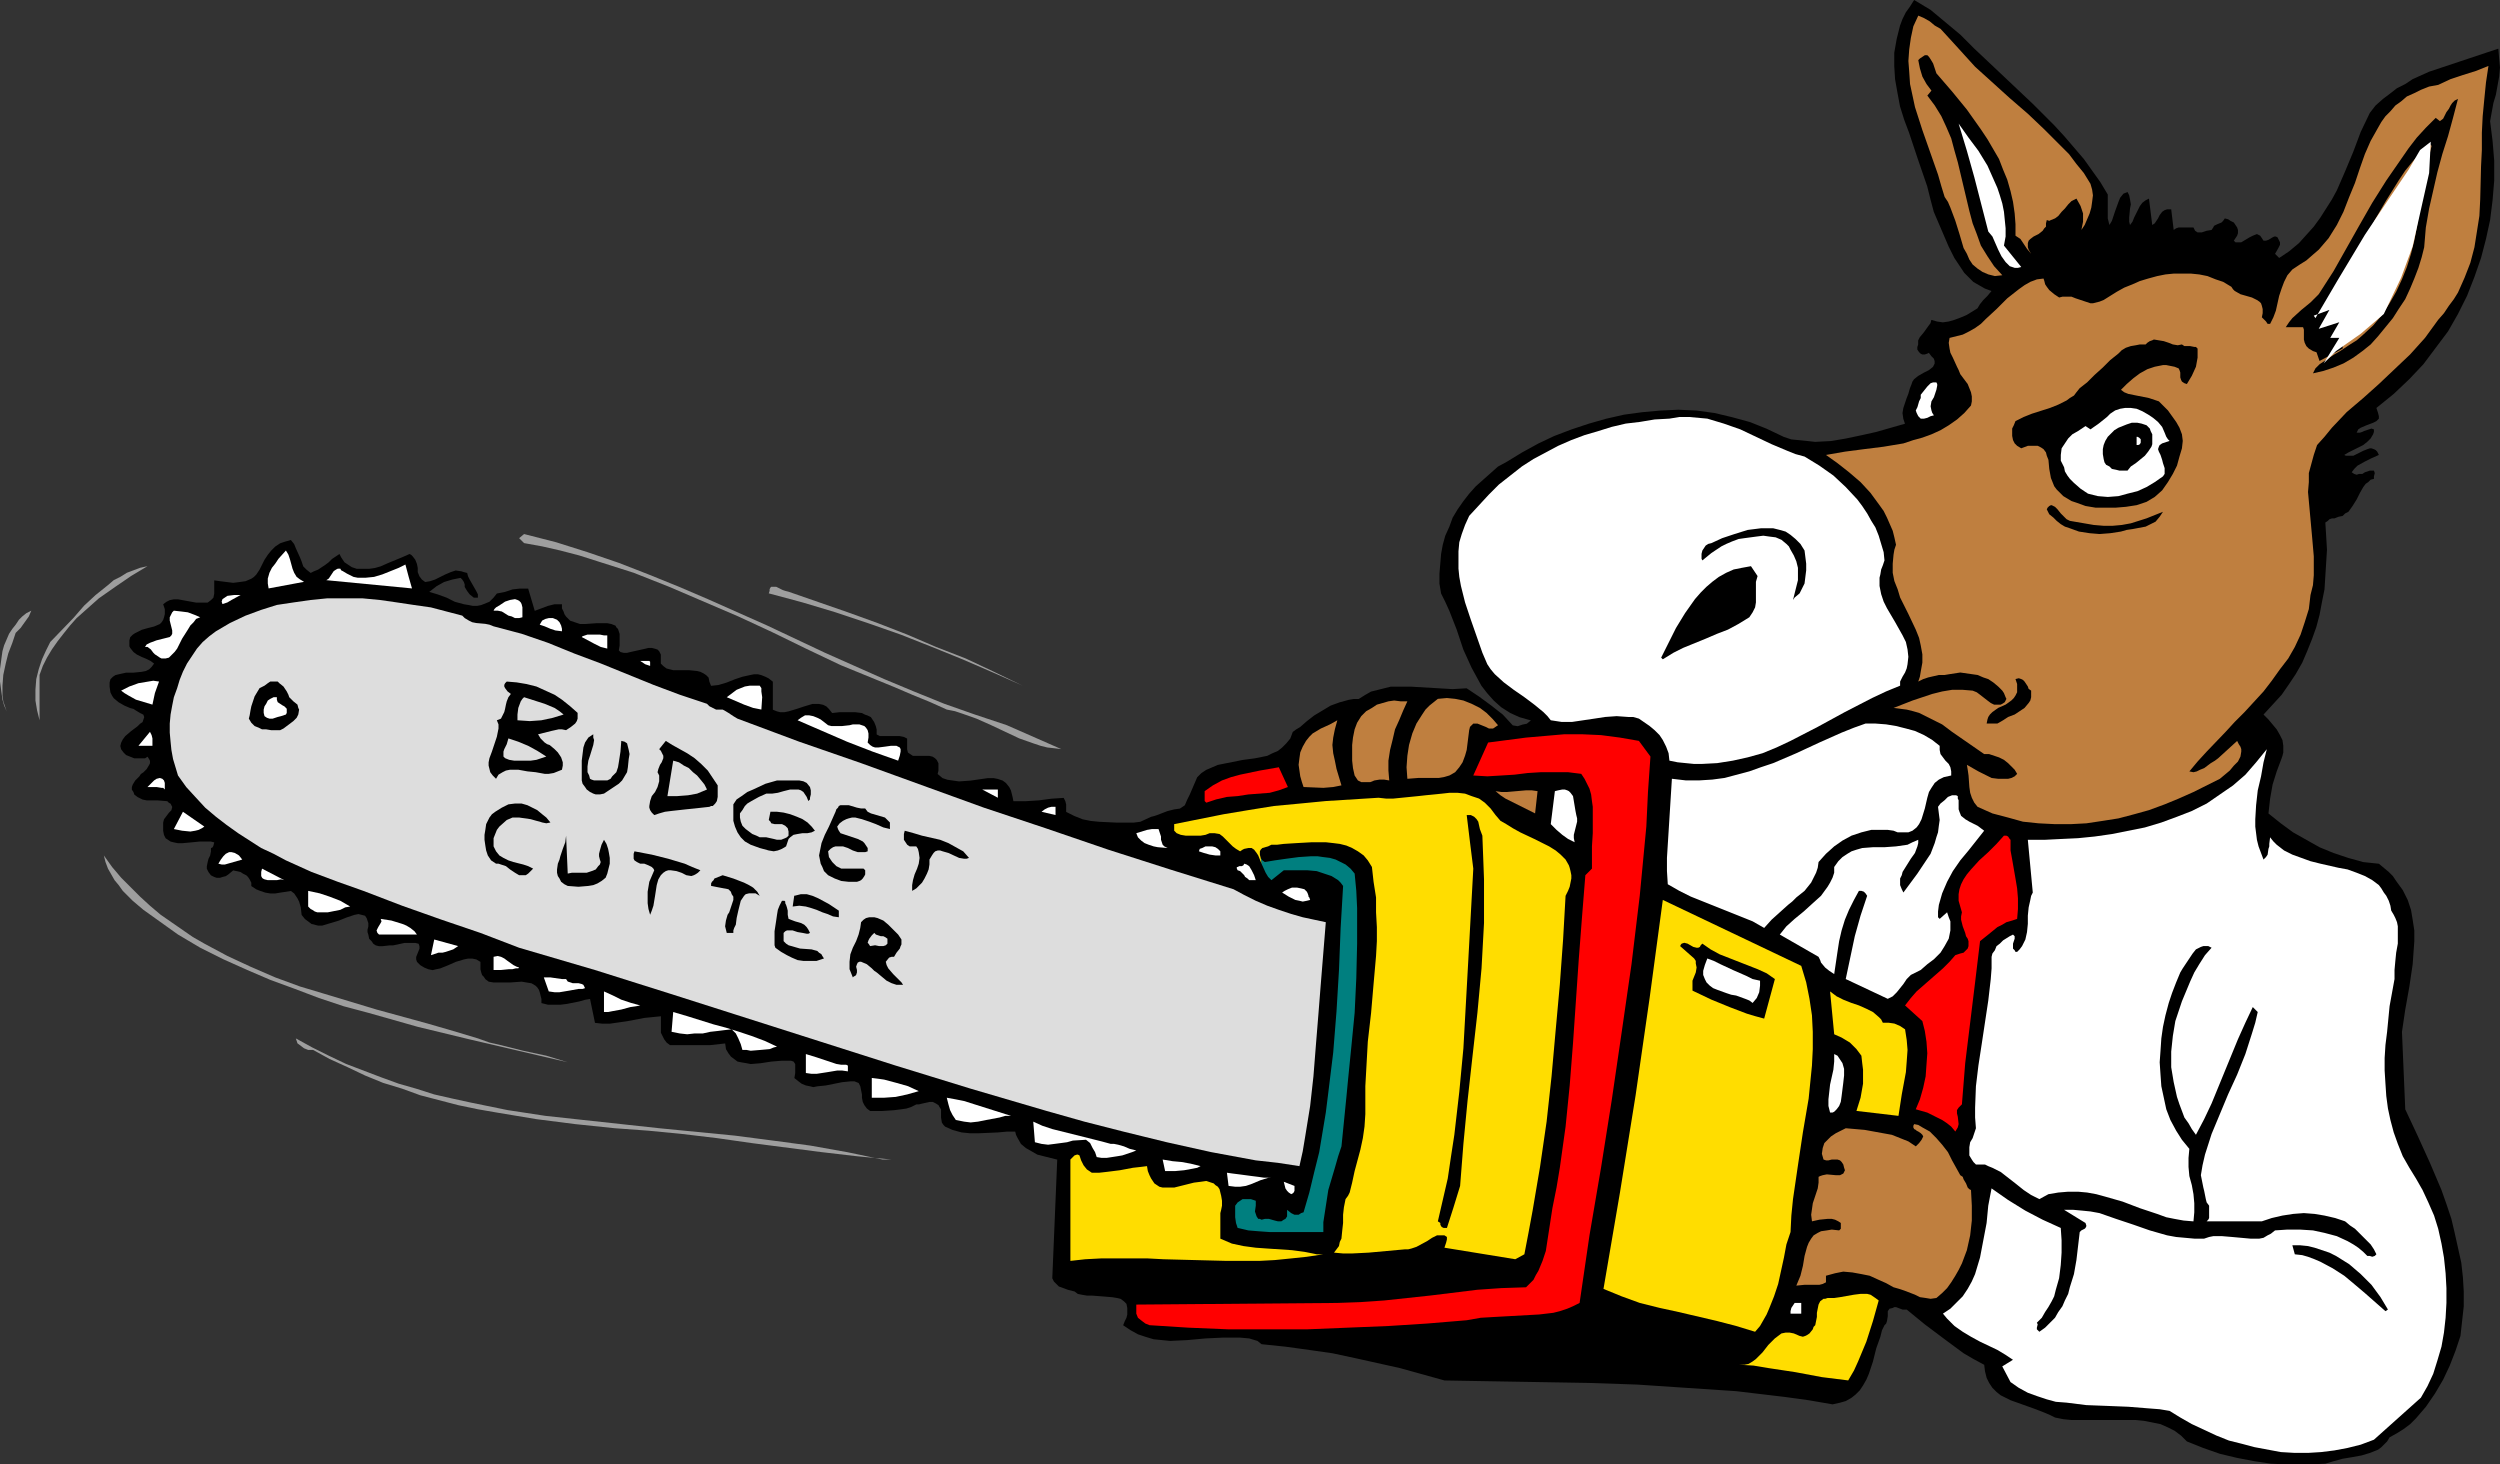 <?xml version="1.0" encoding="UTF-8" standalone="no"?>
<svg
   version="1.0"
   width="129.724mm"
   height="75.99mm"
   id="svg104"
   sodipodi:docname="Budget Cut - Democrat.wmf"
   xmlns:inkscape="http://www.inkscape.org/namespaces/inkscape"
   xmlns:sodipodi="http://sodipodi.sourceforge.net/DTD/sodipodi-0.dtd"
   xmlns="http://www.w3.org/2000/svg"
   xmlns:svg="http://www.w3.org/2000/svg">
  <rect width="100%" height="100%" fill="#333333" stroke="none"/>
  <sodipodi:namedview
     id="namedview104"
     pagecolor="#ffffff"
     bordercolor="#000000"
     borderopacity="0.25"
     inkscape:showpageshadow="2"
     inkscape:pageopacity="0.0"
     inkscape:pagecheckerboard="0"
     inkscape:deskcolor="#d1d1d1"
     inkscape:document-units="mm" />
  <defs
     id="defs1">
    <pattern
       id="WMFhbasepattern"
       patternUnits="userSpaceOnUse"
       width="6"
       height="6"
       x="0"
       y="0" />
  </defs>
  <path
     style="fill:#000000;fill-opacity:1;fill-rule:evenodd;stroke:none"
     d="m 398.667,20.365 4.202,4.202 1.939,2.101 1.939,2.263 1.939,2.263 1.616,2.263 1.616,2.263 1.454,2.424 v 1.616 1.616 1.455 l 0.162,0.647 0.162,0.647 0.485,-0.808 0.323,-0.97 0.323,-0.97 0.646,-1.778 0.323,-0.808 0.646,-0.808 0.808,-0.323 0.323,0.647 0.162,0.808 0.162,0.97 -0.162,0.808 -0.162,1.778 v 0.808 l 0.162,0.647 0.485,-0.647 0.323,-0.808 0.808,-1.616 0.323,-0.646 0.485,-0.647 0.646,-0.485 0.646,-0.323 0.646,5.172 0.485,-0.323 0.323,-0.485 0.323,-0.485 0.323,-0.646 0.485,-0.647 0.485,-0.323 0.485,-0.162 h 0.323 0.485 l 0.485,4.041 0.485,-0.323 0.485,-0.162 h 0.808 1.131 0.97 l 0.323,0.647 0.485,0.323 h 0.323 0.485 l 0.97,-0.323 0.97,-0.162 0.323,-0.485 0.162,-0.323 0.646,-0.323 0.808,-0.323 0.323,-0.323 0.323,-0.485 0.646,0.162 0.485,0.323 0.646,0.323 0.323,0.485 0.323,0.485 0.162,0.485 v 0.646 l -0.162,0.485 -0.646,0.97 0.323,0.323 h 0.485 0.323 0.323 l 0.808,-0.485 0.808,-0.485 0.646,-0.323 0.808,-0.323 0.323,0.162 0.323,0.162 0.323,0.485 0.323,0.485 h 0.485 l 0.485,-0.162 0.808,-0.485 0.323,-0.162 h 0.323 l 0.323,0.162 0.162,0.323 0.162,0.323 0.162,0.323 v 0.485 l -0.323,0.646 -0.646,1.131 0.808,0.808 1.939,-1.293 1.939,-1.616 1.454,-1.616 1.454,-1.616 1.293,-1.778 1.131,-1.778 1.131,-1.778 0.97,-1.778 1.616,-3.717 1.616,-3.879 1.454,-3.879 1.778,-3.717 1.131,-1.455 1.454,-1.293 1.293,-0.97 1.454,-1.131 1.616,-0.808 1.454,-0.97 3.232,-1.455 3.394,-1.131 3.394,-1.131 3.394,-1.131 3.394,-1.131 0.162,1.94 0.162,1.778 -0.162,1.778 -0.323,1.778 -0.323,1.778 -0.485,1.616 -0.323,1.778 -0.323,1.778 0.485,3.879 0.323,3.879 v 3.879 l -0.323,3.879 -0.485,3.879 -0.808,3.717 -0.97,3.717 -1.293,3.717 -1.454,3.717 -1.778,3.556 -1.939,3.394 -2.424,3.233 -2.424,3.233 -2.747,2.909 -3.07,2.909 -3.394,2.748 0.323,0.97 0.162,0.646 v 0.485 l -0.485,0.485 -0.646,0.323 -1.293,0.485 -1.131,0.485 -0.485,0.323 -0.323,0.647 h 0.323 0.323 l 0.485,-0.162 0.323,-0.162 0.97,-0.323 0.485,-0.162 0.485,0.162 v 0.485 l -0.162,0.485 -0.485,0.808 -0.646,0.646 -0.808,0.647 -1.939,0.97 -0.97,0.485 -0.808,0.485 0.323,0.162 h 0.485 0.485 0.485 l 0.97,-0.485 0.97,-0.485 0.808,-0.323 0.485,-0.162 h 0.323 l 0.485,0.162 0.323,0.162 0.323,0.323 0.323,0.647 -1.454,0.647 -0.646,0.323 -0.646,0.323 -1.454,0.808 -0.646,0.647 -0.485,0.647 0.485,0.323 0.485,0.162 0.485,-0.162 h 0.646 l 0.485,-0.323 0.97,-0.323 h 0.485 0.162 0.162 l 0.162,0.485 -0.162,0.646 v 0.485 l -0.646,0.162 -0.485,0.485 -0.485,0.323 -0.485,0.647 -0.646,1.131 -0.646,1.293 -0.808,1.293 -0.808,1.131 -0.646,0.323 -0.485,0.485 -0.808,0.162 -0.808,0.323 h -0.485 l -0.485,0.162 -0.323,0.323 -0.485,0.323 0.162,2.586 0.162,2.748 -0.162,2.586 -0.162,2.586 -0.162,2.586 -0.485,2.424 -0.485,2.586 -0.646,2.424 -0.808,2.263 -0.97,2.424 -0.97,2.263 -1.293,2.263 -1.293,1.94 -1.454,2.101 -1.778,1.94 -1.778,1.94 0.97,0.97 0.808,0.97 0.808,0.97 0.646,1.131 0.485,0.97 0.162,1.131 v 1.293 l -0.162,0.646 -0.162,0.485 -0.97,2.586 -0.808,2.586 -0.485,2.748 -0.162,1.455 -0.162,1.455 2.424,1.94 2.424,1.778 2.586,1.455 2.586,1.455 2.747,1.131 2.909,0.97 2.909,0.808 3.07,0.323 0.97,0.808 0.97,0.808 0.808,0.808 0.646,0.97 1.293,1.778 0.97,1.94 0.646,1.94 0.323,1.94 0.323,2.101 v 2.101 l -0.162,2.263 -0.162,2.263 -0.646,4.364 -0.808,4.526 -0.646,4.364 0.646,15.193 2.424,5.172 2.424,5.334 2.262,5.334 0.97,2.748 0.97,2.909 0.646,2.748 0.646,2.909 0.646,2.909 0.323,2.909 0.162,2.748 v 2.909 l -0.323,2.909 -0.323,2.909 -0.97,2.909 -1.131,2.909 -1.293,2.748 -1.616,2.748 -1.778,2.586 -0.97,1.131 -0.97,1.131 -1.131,1.131 -1.293,0.97 -1.293,0.808 -1.454,0.808 -0.485,0.808 -0.646,0.646 -0.485,0.485 -0.646,0.485 -1.616,0.646 -1.616,0.485 -1.778,0.323 -1.939,0.323 -1.778,0.485 -1.616,0.485 -3.555,0.162 h -3.555 l -3.555,-0.162 -3.232,-0.485 -3.394,-0.647 -3.394,-0.808 -3.232,-1.131 -3.232,-1.293 -1.131,-1.131 -1.293,-0.97 -1.293,-0.646 -1.454,-0.646 -1.616,-0.323 -1.616,-0.323 -1.616,-0.162 h -1.778 -3.555 -1.939 -1.778 -3.555 l -1.616,-0.162 -1.616,-0.323 -0.97,-0.485 -1.131,-0.485 -2.101,-0.808 -2.262,-0.808 -2.262,-0.808 -0.97,-0.485 -0.97,-0.485 -0.808,-0.646 -0.808,-0.808 -0.646,-0.97 -0.485,-0.97 -0.323,-1.293 -0.162,-1.293 -2.101,-1.131 -1.939,-1.131 -3.717,-2.748 -3.878,-2.909 -1.778,-1.455 -1.778,-1.455 h -0.808 l -1.293,-0.485 h -0.323 l -0.323,0.162 -0.646,0.162 -0.323,0.485 v 0.485 0.485 l -0.162,0.97 -0.162,0.485 -0.323,0.323 -0.485,0.97 -0.323,1.293 -0.808,2.263 -0.646,2.586 -0.808,2.424 -0.485,1.131 -0.646,1.131 -0.646,0.97 -0.808,0.808 -0.808,0.646 -1.131,0.646 -1.131,0.323 -1.454,0.323 -4.686,-0.808 -4.686,-0.646 -9.534,-1.131 -9.696,-0.646 -9.696,-0.647 -9.534,-0.323 -9.534,-0.162 -9.534,-0.162 -9.211,-0.162 -8.726,-2.424 -4.363,-0.97 -4.363,-0.97 -4.525,-0.97 -4.525,-0.646 -4.686,-0.646 -4.686,-0.485 -0.808,-0.646 -1.616,-0.485 -1.778,-0.162 h -1.616 -1.778 l -3.394,0.162 -3.555,0.323 -3.394,0.162 -1.616,-0.162 -1.616,-0.162 -1.616,-0.485 -1.454,-0.485 -1.454,-0.808 -1.454,-0.97 0.323,-0.808 0.323,-0.646 0.162,-0.646 v -0.485 -0.808 l -0.162,-0.808 -0.485,-0.485 -0.646,-0.485 -0.646,-0.162 -0.97,-0.162 -1.939,-0.162 -2.101,-0.162 h -0.97 l -0.97,-0.162 -0.808,-0.162 -0.646,-0.485 -1.293,-0.323 -1.293,-0.485 -0.485,-0.162 -0.485,-0.485 -0.485,-0.485 -0.323,-0.646 0.97,-23.274 -2.586,-0.646 -1.293,-0.323 -1.131,-0.646 -1.131,-0.646 -0.97,-0.808 -0.646,-1.131 -0.323,-0.646 -0.162,-0.646 h -1.616 l -1.778,0.162 -3.717,0.162 h -1.778 l -1.616,-0.162 -1.778,-0.485 -1.454,-0.646 -0.323,-0.323 -0.323,-0.485 -0.162,-0.97 v -0.97 -0.646 l -0.323,-0.485 -0.162,-0.323 -0.485,-0.323 -0.646,-0.323 h -0.646 l -1.454,0.323 -0.646,0.162 h -0.485 l -0.97,0.485 -0.97,0.323 -1.131,0.162 -1.293,0.162 -2.424,0.162 h -1.131 -1.131 l -0.646,-0.485 -0.485,-0.646 -0.323,-0.646 -0.162,-0.808 v -0.646 l -0.162,-0.808 -0.162,-0.808 -0.323,-0.646 -0.808,-0.323 h -0.808 l -1.616,0.162 -3.232,0.646 -1.616,0.162 -0.808,0.162 -0.646,-0.162 -0.808,-0.162 -0.808,-0.323 -0.646,-0.485 -0.808,-0.646 0.162,-0.97 v -0.162 -0.323 -0.485 -0.485 -0.323 l -0.323,-0.485 -0.485,-0.162 h -1.939 l -1.939,0.162 -2.101,0.323 -1.939,0.162 -0.808,-0.162 -0.97,-0.162 -0.808,-0.162 -0.646,-0.485 -0.646,-0.485 -0.485,-0.646 -0.485,-0.808 -0.162,-1.131 -1.454,0.162 -1.454,0.162 h -2.747 -2.586 -2.586 l -0.646,-0.485 -0.485,-0.646 -0.323,-0.646 -0.323,-0.646 v -0.808 -0.808 -1.616 l -1.616,0.162 -1.616,0.162 -3.394,0.646 -3.394,0.485 h -1.454 l -1.454,-0.162 -0.97,-4.687 -0.97,0.162 -1.131,0.323 -2.424,0.485 -1.293,0.162 h -1.131 -1.293 l -1.293,-0.323 v -0.808 l -0.162,-0.646 -0.162,-0.646 -0.162,-0.485 -0.323,-0.485 -0.323,-0.323 -0.808,-0.485 -0.97,-0.162 -0.97,-0.162 -2.262,0.162 h -2.262 -0.97 l -0.97,-0.162 -0.646,-0.485 -0.323,-0.485 -0.323,-0.323 -0.162,-0.485 -0.162,-0.646 v -0.646 -0.808 l -0.808,-0.485 -0.808,-0.162 h -0.808 l -0.808,0.162 -1.616,0.485 -1.454,0.647 -1.616,0.646 -0.808,0.162 -0.646,0.162 -0.808,-0.162 -0.808,-0.323 -0.808,-0.485 -0.646,-0.647 -0.162,-0.485 v -0.485 l 0.646,-1.616 v -0.485 l -0.162,-0.485 -0.646,-0.162 H 80.8 79.346 l -1.454,0.323 -0.808,0.162 h -0.646 l -1.454,0.162 h -0.646 l -0.646,-0.162 -0.485,-0.323 -0.323,-0.485 -0.485,-0.485 -0.162,-0.808 -0.162,-0.485 v -0.485 l 0.162,-0.646 v -0.646 l -0.162,-0.485 -0.162,-0.485 -0.323,-0.485 -0.646,-0.162 -0.646,-0.162 -0.808,0.162 -1.454,0.485 -1.616,0.646 -1.616,0.485 -1.616,0.485 h -0.808 l -0.646,-0.162 -0.646,-0.162 -0.646,-0.485 -0.646,-0.485 -0.646,-0.808 -0.162,-1.455 -0.323,-1.131 -0.323,-0.646 -0.323,-0.485 -0.323,-0.485 -0.646,-0.485 -2.101,0.323 -0.97,0.162 H 53.005 l -0.97,-0.162 -0.97,-0.323 -0.808,-0.323 -0.97,-0.646 v -0.646 l -0.323,-0.646 -0.323,-0.485 -0.323,-0.323 -0.646,-0.323 -0.485,-0.323 -1.454,-0.323 -0.97,0.808 -0.485,0.323 -0.646,0.162 -0.485,0.162 h -0.646 l -0.485,-0.162 -0.646,-0.323 -0.485,-0.646 -0.323,-0.646 v -0.485 l 0.162,-0.808 0.162,-0.646 0.323,-0.646 0.162,-0.808 v -0.646 l 0.323,-0.162 0.162,-0.323 0.162,-0.646 -0.646,-0.162 h -0.646 -1.616 l -1.616,0.162 -1.778,0.162 h -0.808 l -0.808,-0.162 -0.646,-0.162 -0.485,-0.323 -0.485,-0.323 -0.323,-0.646 -0.162,-0.808 v -0.808 -0.485 -0.323 l 0.162,-0.646 0.485,-0.646 0.485,-0.646 0.485,-0.485 0.162,-0.646 -0.162,-0.323 -0.162,-0.323 -0.323,-0.162 -0.323,-0.323 -1.939,-0.162 h -2.101 l -0.808,-0.162 -0.97,-0.485 -0.646,-0.485 -0.162,-0.485 -0.323,-0.485 v -0.485 l 0.162,-0.485 0.485,-0.808 0.808,-0.808 0.323,-0.485 0.485,-0.323 0.646,-0.646 0.485,-0.808 0.162,-0.323 v -0.485 l -0.162,-0.323 -0.323,-0.485 -0.485,0.323 h -0.646 -0.808 -0.646 l -0.808,-0.323 -0.808,-0.323 -0.485,-0.485 -0.485,-0.646 -0.162,-0.646 0.162,-0.646 0.323,-0.646 0.485,-0.646 1.131,-0.97 1.293,-0.97 0.485,-0.485 0.485,-0.323 0.162,-0.485 0.162,-0.485 -0.162,-0.485 -0.646,-0.323 -0.808,-0.485 -0.485,-0.323 -0.646,-0.162 -1.131,-0.485 -1.131,-0.646 -0.97,-0.808 -0.323,-0.485 -0.323,-0.647 -0.162,-1.131 v -0.808 l 0.162,-0.646 0.485,-0.485 0.485,-0.323 0.646,-0.162 1.454,-0.323 h 0.646 0.808 l 1.616,-0.162 0.808,-0.162 0.646,-0.323 0.485,-0.485 0.485,-0.646 -0.646,-0.485 -0.97,-0.485 -0.808,-0.323 -0.97,-0.485 -0.646,-0.485 -0.646,-0.808 -0.162,-0.323 v -0.485 -0.646 l 0.162,-0.646 0.485,-0.485 0.485,-0.323 1.293,-0.646 1.131,-0.323 1.293,-0.323 1.131,-0.485 0.323,-0.323 0.323,-0.485 0.162,-0.485 0.162,-0.646 v -0.97 l -0.323,-0.97 0.646,-0.485 0.646,-0.323 0.808,-0.162 h 0.808 l 3.555,0.646 h 0.97 0.646 0.646 l 0.646,-0.485 0.485,-0.485 0.162,-0.808 v -0.485 -0.646 -0.646 -0.808 l 1.131,0.162 1.293,0.162 1.293,0.162 1.293,-0.162 1.131,-0.162 1.131,-0.485 0.485,-0.323 0.485,-0.485 0.323,-0.485 0.323,-0.485 0.485,-0.97 0.485,-0.97 0.646,-0.97 0.646,-0.808 0.808,-0.808 0.97,-0.646 0.97,-0.323 1.131,-0.323 0.646,0.808 0.323,0.808 0.808,1.778 0.323,0.808 0.323,0.97 0.646,0.647 0.808,0.646 0.646,-0.323 0.808,-0.323 1.454,-0.97 0.646,-0.485 0.646,-0.646 1.454,-0.97 0.323,0.646 0.323,0.485 0.323,0.485 0.485,0.323 0.97,0.646 0.97,0.323 h 1.293 1.131 l 1.131,-0.162 1.131,-0.323 1.454,-0.646 2.747,-1.131 1.454,-0.646 0.323,0.162 0.323,0.323 0.485,0.646 0.323,0.808 0.162,0.808 v 0.808 l 0.323,0.808 0.485,0.646 0.646,0.485 0.97,-0.162 0.97,-0.323 1.939,-0.97 1.131,-0.485 0.97,-0.323 1.131,0.162 0.485,0.162 0.646,0.162 0.162,0.646 0.323,0.646 0.646,1.131 0.646,1.131 0.323,0.646 v 0.646 h -0.485 -0.323 l -0.808,-0.646 -0.485,-0.646 -0.485,-0.808 v -0.485 l -0.162,-0.485 -0.323,-0.485 -0.323,-0.323 -1.616,0.323 -1.616,0.485 -1.454,0.808 -1.454,1.131 1.616,0.485 1.778,0.646 1.616,0.808 1.778,0.485 0.97,0.162 0.808,0.162 h 0.808 l 0.808,-0.162 0.808,-0.323 0.808,-0.323 0.808,-0.808 0.646,-0.808 1.616,-0.323 1.454,-0.485 1.454,-0.162 h 0.808 0.808 l 1.293,4.364 2.586,-0.97 1.293,-0.323 h 0.646 0.808 v 0.808 l 0.323,0.646 0.162,0.485 0.323,0.485 0.485,0.485 0.323,0.323 0.97,0.323 0.97,0.323 h 0.97 l 2.262,-0.162 h 1.131 0.97 l 0.808,0.162 0.808,0.323 0.162,0.323 0.323,0.323 0.162,0.485 0.162,0.485 v 0.646 0.808 0.808 l -0.162,0.97 0.323,0.323 0.646,0.162 h 0.646 l 0.646,-0.162 1.454,-0.323 1.454,-0.323 0.646,-0.162 h 0.646 l 0.646,0.162 0.485,0.162 0.323,0.323 0.323,0.646 v 0.808 0.97 l 0.485,0.485 0.646,0.485 0.646,0.162 0.646,0.162 h 1.616 1.454 l 1.616,0.162 0.646,0.162 0.646,0.323 0.485,0.323 0.485,0.485 0.162,0.808 0.323,0.808 1.454,-0.162 1.616,-0.485 1.616,-0.646 1.454,-0.485 1.454,-0.323 0.808,-0.162 h 0.808 l 0.646,0.162 0.808,0.323 0.646,0.323 0.808,0.646 v 5.495 l 0.808,0.323 0.646,0.162 h 0.808 l 0.808,-0.162 1.616,-0.485 1.454,-0.485 1.616,-0.485 h 0.646 0.646 l 0.808,0.162 0.646,0.323 0.485,0.485 0.646,0.808 1.454,-0.162 h 3.07 l 1.293,0.162 0.646,0.323 0.485,0.162 0.646,0.323 0.323,0.485 0.323,0.485 0.323,0.808 0.162,0.646 v 0.97 l 0.646,0.323 h 0.808 3.07 l 0.808,0.162 0.646,0.323 v 0.646 0.97 0.485 l 0.162,0.646 0.485,0.323 0.485,0.323 h 0.646 2.586 l 0.646,0.162 0.485,0.323 0.323,0.323 0.323,0.646 v 0.485 0.485 0.485 l -0.162,0.646 0.97,0.808 0.97,0.323 1.131,0.162 1.131,0.162 2.262,-0.162 2.262,-0.323 1.131,-0.162 h 1.131 l 0.808,0.162 0.97,0.323 0.646,0.485 0.646,0.808 0.323,0.646 0.162,0.646 0.162,0.646 0.162,0.808 h 2.424 l 2.586,-0.162 2.424,-0.323 2.424,-0.162 0.323,0.646 0.162,0.646 v 1.455 l 1.616,0.808 1.616,0.646 1.616,0.323 1.616,0.162 3.394,0.162 h 3.394 l 1.293,-0.162 2.101,-0.97 0.646,-0.162 0.485,-0.162 2.101,-0.808 1.293,-0.323 1.131,-0.162 0.485,-0.323 0.485,-0.323 0.485,-1.131 0.485,-0.97 0.485,-1.131 0.485,-1.131 0.485,-1.131 0.808,-0.808 0.485,-0.323 0.485,-0.323 1.131,-0.485 1.131,-0.485 2.424,-0.485 2.424,-0.485 2.424,-0.323 2.424,-0.485 0.97,-0.485 1.131,-0.485 0.808,-0.646 0.808,-0.808 0.808,-0.97 0.485,-1.293 0.646,-0.485 0.808,-0.485 1.293,-1.131 1.454,-1.131 1.616,-0.97 1.616,-0.97 1.778,-0.646 1.778,-0.485 0.97,-0.162 h 0.97 l 1.293,-0.808 1.131,-0.646 1.293,-0.323 1.293,-0.323 1.293,-0.323 h 1.293 2.586 l 2.747,0.162 2.747,0.162 2.747,0.162 2.747,-0.162 2.424,1.616 2.424,1.778 2.262,1.778 1.939,2.101 0.97,0.162 0.97,-0.323 0.808,-0.162 0.808,-0.646 -2.262,-0.646 -1.778,-0.808 -1.778,-1.131 -1.454,-1.293 -1.293,-1.455 -1.131,-1.455 -0.97,-1.778 -0.97,-1.778 -1.616,-3.556 -0.646,-1.94 -0.646,-1.94 -1.454,-3.717 -0.808,-1.778 -0.808,-1.616 -0.323,-1.94 v -1.94 l 0.162,-1.94 0.162,-1.94 0.323,-1.778 0.485,-1.778 0.808,-1.778 0.646,-1.778 0.97,-1.616 1.131,-1.616 1.131,-1.455 1.293,-1.455 1.454,-1.293 1.454,-1.293 1.454,-1.293 1.778,-0.97 2.909,-1.778 3.232,-1.778 3.07,-1.455 3.394,-1.293 3.394,-1.131 3.394,-0.97 3.555,-0.808 3.555,-0.485 3.555,-0.323 3.555,-0.162 3.555,0.162 3.555,0.485 3.394,0.808 3.555,0.97 3.232,1.293 3.394,1.616 1.454,0.485 1.616,0.162 1.616,0.162 1.454,0.162 3.07,-0.162 2.909,-0.485 3.07,-0.647 2.909,-0.647 5.656,-1.616 -0.323,-0.97 -0.162,-1.131 0.162,-0.97 0.323,-0.97 0.323,-0.97 0.323,-0.808 0.323,-1.131 0.323,-0.808 0.162,-0.485 0.323,-0.485 0.808,-0.647 1.131,-0.647 0.97,-0.485 0.808,-0.647 0.162,-0.323 0.162,-0.323 v -0.485 l -0.162,-0.485 -0.485,-0.485 -0.485,-0.647 -0.323,0.162 -0.485,0.162 h -0.485 l -0.323,-0.162 -0.323,-0.323 -0.323,-0.485 v -0.485 l 0.162,-0.485 v -0.808 l 0.323,-0.647 0.808,-0.97 0.808,-1.131 0.485,-0.647 0.162,-0.646 1.131,0.323 1.131,0.162 1.131,-0.162 1.131,-0.323 1.293,-0.485 1.131,-0.485 2.101,-1.293 0.485,-0.808 0.646,-0.808 0.808,-0.808 0.808,-0.97 -1.293,-0.485 -1.131,-0.646 -1.131,-0.647 -0.808,-0.808 -0.97,-0.97 -0.646,-0.97 -1.293,-1.94 -1.131,-2.263 -0.97,-2.263 -0.97,-2.263 -0.97,-2.263 -0.646,-2.424 -0.646,-2.586 -1.778,-5.172 -1.778,-5.334 -0.97,-2.586 -0.808,-2.586 -0.485,-2.586 -0.485,-2.748 -0.162,-2.586 v -2.586 l 0.485,-2.748 0.323,-1.293 0.323,-1.293 0.485,-1.293 0.646,-1.293 0.808,-1.131 L 375.396,0 l 3.232,1.94 2.909,2.424 2.909,2.424 2.747,2.748 2.747,2.586 2.909,2.748 2.909,2.748 z"
     id="path1" />
  <path
     style="fill:#bf7f3f;fill-opacity:1;fill-rule:evenodd;stroke:none"
     d="m 384.123,9.536 1.616,1.778 1.616,1.778 3.394,3.071 3.394,3.071 3.555,3.071 3.232,3.071 3.232,3.233 1.616,1.616 1.454,1.94 1.454,1.778 1.293,2.101 0.323,1.131 0.162,1.131 -0.162,1.293 -0.162,1.131 -0.323,1.131 -0.485,1.131 -0.485,1.131 -0.646,0.97 0.162,-0.808 0.162,-0.808 v -0.808 -0.808 l -0.485,-1.455 -0.808,-1.455 -0.97,0.485 -0.646,0.646 -0.646,0.808 -0.646,0.647 -0.646,0.808 -0.646,0.485 -0.808,0.323 -0.323,0.162 -0.485,-0.162 -0.162,0.646 v 0.647 l -0.323,0.323 -0.323,0.485 -0.808,0.646 -0.97,0.485 -0.646,0.485 -0.323,0.323 -0.162,0.485 v 0.323 0.485 l 0.162,0.485 0.485,0.808 -0.808,-0.97 -0.646,-0.97 -0.646,-0.97 -0.485,-0.323 -0.485,-0.323 v -2.263 l -0.162,-2.101 -0.323,-2.263 -0.485,-2.101 -0.646,-2.263 -0.808,-1.94 -0.808,-2.101 -1.131,-1.94 -1.131,-1.94 -1.293,-1.94 -2.747,-3.879 -2.909,-3.556 -3.07,-3.556 -0.646,-1.94 -0.485,-0.808 -0.323,-0.485 -0.323,-0.323 h -0.485 l -0.485,0.323 -0.485,0.323 -0.323,0.323 0.323,1.616 0.485,1.616 0.808,1.455 0.485,0.647 0.485,0.646 -0.808,0.97 1.454,1.94 1.293,2.101 0.97,2.101 0.97,2.263 0.646,2.424 0.646,2.263 2.262,9.536 0.646,2.424 0.808,2.101 0.808,2.263 1.293,2.101 1.293,1.94 1.616,1.778 -1.454,0.162 -1.293,-0.323 -1.131,-0.485 -0.97,-0.647 -0.97,-0.808 -0.646,-0.97 -0.485,-1.131 -0.646,-1.131 -0.808,-2.748 -0.808,-2.586 -0.97,-2.586 -0.485,-1.131 -0.646,-0.97 -0.646,-2.101 -0.646,-2.263 -3.07,-8.728 -1.454,-4.526 -0.485,-2.263 -0.485,-2.263 -0.162,-2.424 -0.162,-2.101 0.162,-2.263 0.323,-2.263 0.485,-2.263 0.97,-2.101 1.131,0.485 1.131,0.647 0.97,0.808 1.131,0.647 1.778,1.94 z"
     id="path2" />
  <path
     style="fill:#bf7f3f;fill-opacity:1;fill-rule:evenodd;stroke:none"
     d="m 488.031,12.93 -0.485,3.233 -0.323,3.233 -0.323,3.394 -0.162,3.233 v 3.394 l -0.162,3.233 -0.162,6.465 -0.162,3.233 -0.485,3.071 -0.485,3.071 -0.808,3.071 -1.131,2.909 -0.646,1.455 -0.646,1.455 -0.808,1.293 -0.97,1.293 -0.97,1.455 -1.131,1.293 -1.293,1.778 -1.293,1.778 -1.454,1.616 -1.454,1.616 -3.07,2.909 -3.07,2.909 -3.07,2.748 -3.232,2.748 -2.909,3.071 -1.454,1.778 -1.454,1.616 -0.646,1.94 -0.485,1.778 -0.485,1.778 v 1.778 l -0.162,1.94 0.162,1.778 0.323,3.556 0.323,3.556 0.323,3.717 v 1.94 1.778 l -0.162,1.94 -0.485,1.94 -0.323,2.748 -0.808,2.586 -0.808,2.424 -1.131,2.424 -1.293,2.263 -1.616,2.101 -1.616,2.263 -1.616,2.101 -3.717,4.041 -1.939,1.94 -1.778,1.94 -3.717,3.879 -1.778,1.94 -1.616,1.94 0.808,0.162 0.646,-0.162 0.646,-0.323 0.808,-0.323 1.293,-0.97 0.808,-0.485 0.646,-0.485 3.717,-3.394 0.323,0.646 0.323,0.485 0.162,0.485 v 0.485 l -0.162,0.97 -0.485,0.97 -0.808,0.808 -0.808,0.97 -1.939,1.616 -2.586,1.293 -2.586,1.293 -2.909,1.293 -2.747,1.131 -3.07,1.131 -2.909,0.808 -3.07,0.808 -3.07,0.485 -3.232,0.485 -3.07,0.162 h -3.07 l -3.232,-0.162 -3.07,-0.323 -2.909,-0.808 -3.07,-0.808 -2.909,-1.293 -0.646,-0.808 -0.485,-0.97 -0.323,-0.97 -0.162,-1.131 -0.162,-2.263 -0.162,-1.131 -0.162,-0.97 1.131,0.646 1.131,0.646 1.293,0.646 1.293,0.646 1.293,0.162 h 1.293 0.646 l 0.646,-0.162 0.646,-0.323 0.485,-0.485 -0.485,-0.808 -0.646,-0.646 -0.646,-0.646 -0.808,-0.646 -0.97,-0.485 -0.97,-0.323 -0.97,-0.323 h -0.97 l -4.202,-2.909 -2.101,-1.455 -1.939,-1.455 -2.262,-1.131 -2.262,-1.131 -1.131,-0.323 -1.293,-0.323 -1.293,-0.162 -1.293,-0.162 3.717,-1.455 3.878,-1.293 1.939,-0.485 1.939,-0.323 h 2.101 l 1.939,0.162 0.808,0.323 0.646,0.485 1.454,1.131 0.646,0.485 0.646,0.323 h 0.808 0.485 l 0.323,-0.162 0.485,-0.323 0.162,-0.323 0.162,-0.323 -0.162,-0.323 -0.323,-0.808 -0.323,-0.485 -0.808,-0.808 -0.97,-0.808 -0.97,-0.646 -0.97,-0.323 -1.131,-0.485 -1.131,-0.162 -2.262,-0.323 -2.101,0.323 -0.97,0.162 h -1.131 l -2.101,0.485 -0.97,0.323 -0.97,0.485 0.323,-0.97 0.162,-0.97 0.323,-1.778 v -1.616 l -0.323,-1.778 -0.323,-1.455 -0.646,-1.616 -1.454,-3.071 -1.616,-3.232 -0.485,-1.616 -0.646,-1.616 -0.323,-1.616 v -1.778 l 0.162,-1.778 0.162,-0.97 0.323,-0.97 -0.323,-1.455 -0.323,-1.293 -1.131,-2.586 -0.646,-1.293 -0.808,-1.131 -1.778,-2.424 -1.939,-2.101 -2.262,-1.94 -2.262,-1.778 -2.262,-1.616 3.717,-0.647 3.717,-0.485 3.878,-0.485 3.878,-0.646 1.939,-0.647 1.778,-0.485 1.778,-0.647 1.778,-0.808 1.616,-0.97 1.616,-1.131 1.454,-1.293 1.293,-1.455 0.162,-0.808 v -0.97 l -0.162,-0.808 -0.323,-0.808 -0.323,-0.808 -0.485,-0.647 -0.97,-1.293 -0.323,-0.808 -0.323,-0.647 -0.808,-1.778 -0.485,-0.97 -0.162,-0.808 -0.162,-1.131 0.162,-0.97 1.293,-0.323 1.293,-0.323 1.293,-0.647 1.131,-0.647 1.131,-0.808 0.97,-0.97 2.101,-1.94 2.101,-2.101 2.262,-1.778 1.131,-0.808 1.131,-0.647 1.293,-0.485 1.293,-0.162 0.162,0.485 0.162,0.647 0.323,0.485 0.485,0.647 0.97,0.808 0.97,0.646 0.646,-0.162 h 0.646 1.131 l 0.808,0.323 0.97,0.323 0.97,0.323 0.97,0.323 h 0.485 l 0.646,-0.162 0.646,-0.162 0.808,-0.323 1.293,-0.808 1.293,-0.808 1.454,-0.808 1.616,-0.646 1.454,-0.647 1.616,-0.485 1.778,-0.485 1.616,-0.323 1.616,-0.162 h 1.778 1.616 l 1.616,0.162 1.616,0.323 1.616,0.647 1.454,0.485 1.616,0.97 0.323,0.485 0.323,0.323 1.131,0.647 1.131,0.323 1.131,0.323 0.97,0.485 0.485,0.323 0.323,0.323 0.162,0.485 0.162,0.647 v 0.808 l -0.162,0.808 0.808,0.808 0.323,0.485 h 0.485 l 0.646,-1.293 0.485,-1.293 0.323,-1.455 0.323,-1.455 0.485,-1.455 0.485,-1.293 0.646,-1.293 0.97,-1.131 1.454,-0.97 1.293,-0.808 1.293,-1.131 1.131,-0.97 0.97,-1.131 0.97,-1.131 0.808,-1.293 0.808,-1.293 1.293,-2.586 1.131,-2.909 1.131,-2.748 0.97,-2.909 0.97,-2.748 1.131,-2.586 1.454,-2.586 0.646,-1.131 0.808,-1.131 0.97,-0.97 0.97,-1.131 1.131,-0.808 1.131,-0.97 1.454,-0.647 1.293,-0.647 1.616,-0.646 1.778,-0.323 2.424,-1.131 2.424,-0.808 2.586,-0.808 z"
     id="path3" />
  <path
     style="fill:#000000;fill-opacity:1;fill-rule:evenodd;stroke:none"
     d="m 482.052,19.395 -0.97,3.717 -0.97,3.556 -1.131,3.556 -0.97,3.556 -0.808,3.556 -0.808,3.556 -0.646,3.717 -0.323,3.879 -0.485,1.94 -0.646,2.101 -0.808,2.101 -0.808,1.94 -0.97,2.101 -1.293,1.94 -1.131,1.778 -1.454,1.778 -1.454,1.778 -1.454,1.616 -1.616,1.293 -1.778,1.293 -1.939,1.131 -1.939,0.808 -1.939,0.647 -2.101,0.485 0.485,-0.97 0.808,-0.808 0.97,-0.647 0.97,-0.647 0.97,-0.646 1.131,-0.647 1.939,-1.293 1.293,-0.808 1.131,-0.97 2.101,-1.94 1.778,-2.101 1.454,-2.263 1.293,-2.263 1.131,-2.424 0.97,-2.424 0.808,-2.586 0.646,-2.586 0.485,-2.586 1.778,-10.667 0.485,-2.748 0.646,-2.586 -0.485,-0.485 -1.616,1.778 -1.616,1.778 -1.454,1.778 -1.293,1.94 -2.424,3.879 -2.262,3.879 -1.939,4.041 -2.262,4.041 -2.262,3.879 -1.293,1.94 -1.293,1.778 v 1.131 l -0.162,1.131 -0.323,1.131 -0.323,0.97 -0.162,0.97 v 1.131 l 0.162,0.485 0.323,0.323 0.323,0.485 0.485,0.485 v 0.647 l -0.162,0.647 -0.485,0.485 -0.485,0.162 -0.485,0.162 h -0.646 l -0.646,-0.162 -0.485,-0.162 -0.808,-0.485 -0.485,-0.485 -0.323,-0.647 -0.162,-0.646 v -1.293 -0.646 l -0.162,-0.485 h -3.394 l 0.646,-0.97 0.646,-0.808 1.778,-1.616 1.778,-1.455 0.808,-0.808 0.808,-0.808 2.909,-4.526 5.01,-8.889 2.586,-4.526 2.747,-4.364 2.909,-4.202 1.454,-2.101 1.616,-2.101 1.778,-1.94 1.939,-1.94 0.808,0.647 0.646,-0.485 0.323,-0.647 0.323,-0.646 0.485,-0.647 0.323,-0.647 0.323,-0.485 0.485,-0.485 z"
     id="path4" />
  <path
     style="fill:#ffffff;fill-opacity:1;fill-rule:evenodd;stroke:none"
     d="m 393.011,48.164 3.394,4.202 -0.646,0.162 h -0.646 l -0.485,-0.162 -0.485,-0.162 -0.485,-0.485 -0.323,-0.323 -0.808,-1.131 -0.646,-1.293 -1.131,-2.586 -0.808,-0.97 -2.747,-10.667 -1.454,-5.172 -1.616,-5.334 1.939,2.748 1.939,2.586 1.778,2.909 1.293,2.909 0.646,1.455 0.485,1.455 0.485,1.616 0.323,1.616 0.162,1.616 0.162,1.616 v 1.616 z"
     id="path5" />
  <path
     style="fill:#000000;fill-opacity:1;fill-rule:evenodd;stroke:none"
     d="m 430.987,68.367 v 0.97 0.808 l -0.323,1.778 -0.808,1.778 -0.485,0.808 -0.485,0.808 -0.485,-0.162 -0.485,-0.323 -0.162,-0.323 -0.162,-0.485 v -0.97 l -0.162,-0.485 -0.162,-0.323 -0.808,-0.323 -0.808,-0.162 -0.808,-0.162 h -0.646 l -1.616,0.323 -1.454,0.485 -1.454,0.808 -1.293,0.97 -1.293,1.131 -1.131,1.131 0.646,0.485 0.808,0.323 4.04,0.808 0.97,0.323 0.97,0.323 1.778,1.778 0.808,1.131 0.808,1.131 0.646,1.131 0.485,1.293 0.162,1.293 -0.162,1.455 -0.485,1.616 -0.485,1.778 -0.808,1.616 -0.97,1.616 -1.131,1.616 -1.454,1.293 -0.808,0.485 -0.808,0.485 -0.97,0.323 -0.97,0.323 -2.101,0.323 -1.939,0.162 h -2.101 -1.939 l -1.939,-0.323 -1.778,-0.646 -0.97,-0.323 -0.808,-0.485 -0.808,-0.485 -0.808,-0.808 -0.485,-0.485 -0.485,-0.647 -0.323,-0.808 -0.323,-0.808 -0.323,-1.778 -0.162,-1.778 -0.323,-0.808 -0.162,-0.646 -0.485,-0.647 -0.485,-0.323 -0.646,-0.323 h -0.808 -1.131 l -1.293,0.485 -0.808,-0.485 -0.485,-0.485 -0.323,-0.647 -0.162,-0.808 v -0.646 -0.808 l 0.323,-0.647 0.323,-0.808 1.616,-0.808 1.616,-0.646 3.555,-1.131 1.616,-0.647 1.616,-0.808 0.646,-0.485 0.808,-0.485 0.485,-0.647 0.646,-0.808 1.454,-1.131 1.454,-1.455 1.616,-1.455 1.454,-1.455 1.616,-1.293 0.646,-0.647 0.808,-0.485 0.97,-0.323 0.97,-0.162 0.808,-0.162 h 1.131 l 0.323,-0.323 0.485,-0.323 0.485,-0.162 0.323,-0.162 0.97,0.162 0.97,0.162 0.97,0.323 0.808,0.323 0.97,0.162 0.808,-0.162 0.485,0.323 h 0.323 0.808 l 0.808,0.162 h 0.323 z"
     id="path6" />
  <path
     style="fill:#ffffff;fill-opacity:1;fill-rule:evenodd;stroke:none"
     d="m 379.275,81.459 -0.646,0.162 -0.646,0.323 -0.646,0.162 h -0.323 -0.323 l -0.485,-0.485 -0.323,-0.646 -0.162,-0.485 0.323,-0.647 0.323,-1.131 0.323,-0.646 v -0.647 l 0.646,-0.808 0.646,-0.808 0.323,-0.323 0.323,-0.323 0.485,-0.162 h 0.646 l 0.162,0.323 v 0.323 l -0.162,0.808 -0.485,1.455 -0.485,0.808 -0.162,0.97 0.162,0.808 0.162,0.485 z"
     id="path7" />
  <path
     style="fill:#ffffff;fill-opacity:1;fill-rule:evenodd;stroke:none"
     d="m 424.523,84.853 0.323,0.808 0.323,0.485 0.323,0.323 -0.97,0.323 -0.485,0.162 -0.485,0.323 -0.162,0.323 -0.162,0.485 0.162,0.485 0.323,0.647 0.323,0.97 0.162,0.647 0.162,0.485 0.162,0.485 v 0.646 0.485 l -0.323,0.485 -1.616,1.131 -1.616,0.97 -1.778,0.808 -1.939,0.485 -1.778,0.485 -2.101,0.162 -1.939,-0.162 -1.939,-0.485 -1.454,-0.97 -1.293,-1.131 -0.808,-0.808 -0.485,-0.647 -0.485,-0.808 -0.162,-0.808 -0.323,-0.647 -0.323,-0.647 v -0.646 -0.485 l 0.162,-1.293 0.646,-0.97 0.646,-0.97 0.808,-0.808 1.131,-0.647 0.97,-0.646 0.485,-0.323 0.97,0.647 1.616,-1.131 1.616,-1.293 0.646,-0.646 0.97,-0.647 0.97,-0.323 0.97,-0.162 h 1.131 l 1.131,0.162 1.131,0.485 1.131,0.647 0.97,0.647 0.97,0.808 0.808,0.97 z"
     id="path8" />
  <path
     style="fill:#ffffff;fill-opacity:1;fill-rule:evenodd;stroke:none"
     d="m 353.904,89.54 2.909,1.778 2.747,1.94 2.424,2.263 2.262,2.424 0.97,1.293 0.97,1.455 0.808,1.455 0.808,1.293 0.646,1.616 0.485,1.616 0.485,1.616 0.162,1.616 -0.323,0.97 -0.323,0.808 -0.162,0.97 -0.162,0.646 v 1.616 l 0.323,1.616 0.485,1.455 0.646,1.293 1.616,2.748 1.454,2.586 0.646,1.293 0.323,1.455 0.162,1.455 -0.162,1.455 -0.162,0.808 -0.323,0.808 -0.485,0.808 -0.485,0.97 v 0.808 l -2.747,1.131 -2.747,1.293 -5.333,2.748 -5.333,2.909 -5.333,2.748 -2.747,1.293 -2.747,1.131 -2.909,0.808 -2.909,0.646 -3.07,0.485 -3.07,0.162 h -1.454 l -1.616,-0.162 -1.616,-0.162 -1.616,-0.323 -0.162,-1.455 -0.485,-1.293 -0.646,-1.293 -0.646,-0.97 -0.97,-0.97 -0.97,-0.808 -2.101,-1.455 -1.131,-0.323 h -0.97 l -2.262,-0.162 -2.262,0.162 -2.101,0.323 -4.363,0.646 h -2.101 l -2.101,-0.323 -0.646,-0.808 -0.808,-0.808 -1.778,-1.455 -1.939,-1.455 -2.101,-1.455 -1.939,-1.455 -1.778,-1.616 -0.808,-0.97 -0.646,-0.97 -0.485,-1.131 -0.485,-1.131 -1.131,-3.233 -1.131,-3.232 -1.131,-3.394 -0.808,-3.232 -0.323,-1.778 -0.162,-1.616 v -1.778 -1.616 l 0.162,-1.778 0.485,-1.616 0.646,-1.778 0.808,-1.778 1.939,-2.101 1.939,-2.101 1.939,-1.94 2.262,-1.778 2.262,-1.778 2.262,-1.455 2.424,-1.293 2.424,-1.293 2.586,-1.131 2.586,-0.97 2.747,-0.808 2.586,-0.808 2.747,-0.646 2.747,-0.323 2.909,-0.485 2.909,-0.162 1.939,-0.323 h 1.939 l 1.778,0.162 1.778,0.162 1.616,0.485 1.616,0.485 3.232,1.131 3.07,1.455 3.07,1.455 3.07,1.293 1.616,0.647 z"
     id="path9" />
  <path
     style="fill:#000000;fill-opacity:1;fill-rule:evenodd;stroke:none"
     d="m 422.099,85.176 v 0.647 0.646 0.647 l -0.162,0.485 -0.646,0.97 -0.646,0.808 -1.778,1.455 -0.97,0.646 -0.646,0.808 h -0.808 -0.808 l -0.646,-0.162 -0.808,-0.162 -0.485,-0.485 -0.646,-0.323 -0.323,-0.485 -0.162,-0.647 -0.162,-0.97 v -0.97 l 0.162,-0.808 0.323,-0.808 0.485,-0.808 0.646,-0.646 0.646,-0.647 0.808,-0.485 0.808,-0.323 0.808,-0.323 0.97,-0.323 h 1.131 l 0.808,0.162 0.97,0.323 0.323,0.323 0.323,0.323 0.162,0.485 z"
     id="path10" />
  <path
     style="fill:#ffffff;fill-opacity:1;fill-rule:evenodd;stroke:none"
     d="m 419.836,86.146 v 0.647 l -0.162,0.323 -0.323,0.162 h -0.323 v -1.616 h 0.162 l 0.323,0.162 z"
     id="path11" />
  <path
     style="fill:#000000;fill-opacity:1;fill-rule:evenodd;stroke:none"
     d="m 410.625,102.955 1.939,0.162 h 1.778 l 1.778,-0.162 1.778,-0.323 3.07,-0.97 3.232,-1.293 -0.323,0.485 -0.323,0.485 -0.808,0.97 -0.97,0.485 -0.97,0.485 -2.586,0.485 -1.131,0.162 -1.131,0.323 -2.101,0.323 -2.101,0.162 -1.939,-0.162 -2.101,-0.323 -1.778,-0.646 -0.97,-0.323 -0.808,-0.485 -0.808,-0.646 -0.646,-0.646 -0.808,-0.646 -0.485,-0.97 0.162,-0.323 0.323,-0.323 0.323,-0.162 h 0.162 l 0.646,0.323 0.485,0.485 0.646,0.808 0.646,0.646 0.485,0.485 0.646,0.323 z"
     id="path12" />
  <path
     style="fill:#000000;fill-opacity:1;fill-rule:evenodd;stroke:none"
     d="m 353.904,107.966 0.162,1.293 0.162,1.293 v 1.293 l -0.162,1.293 -0.162,1.293 -0.485,0.97 -0.485,0.97 -0.97,0.808 -0.323,0.485 0.646,-2.586 0.323,-1.293 v -1.131 -1.293 l -0.323,-1.293 -0.485,-1.131 -0.646,-1.131 -0.323,-0.646 -0.485,-0.485 -0.97,-0.808 -1.131,-0.485 -1.293,-0.162 -1.131,-0.162 -1.293,0.162 -2.424,0.323 -1.131,0.162 -1.293,0.485 -1.131,0.485 -0.97,0.485 -1.939,1.293 -1.778,1.455 -0.162,-0.323 v -0.485 -0.485 l 0.162,-0.646 0.323,-0.485 0.323,-0.485 0.485,-0.323 0.646,-0.162 2.101,-0.97 2.424,-0.808 2.586,-0.808 1.293,-0.162 1.293,-0.162 h 1.293 1.131 l 1.293,0.323 1.131,0.323 0.97,0.646 0.97,0.808 0.97,0.97 z"
     id="path13" />
  <path
     style="fill:#9e9e9e;fill-opacity:1;fill-rule:evenodd;stroke:none"
     d="m 197.475,142.23 10.666,4.687 -1.293,-0.162 -1.454,-0.162 -1.293,-0.323 -1.454,-0.485 -2.747,-0.97 -2.747,-1.293 -2.747,-1.293 -2.909,-1.293 -2.747,-0.97 -1.454,-0.485 -1.616,-0.323 -3.232,-1.455 -3.555,-1.455 -3.394,-1.455 -3.555,-1.455 -7.11,-2.909 -3.394,-1.616 -3.394,-1.616 -6.626,-3.232 -6.626,-3.071 -6.787,-2.909 -6.787,-2.909 -6.949,-2.748 -7.11,-2.263 -3.555,-1.131 -3.717,-0.97 -3.555,-0.808 -3.555,-0.646 -0.97,-0.97 0.97,-0.808 6.302,1.616 6.141,1.94 6.141,2.101 5.818,2.263 5.979,2.424 5.656,2.424 11.635,5.172 11.312,5.334 11.635,5.172 5.818,2.424 5.979,2.424 5.979,2.101 z"
     id="path14" />
  <path
     style="fill:#ffffff;fill-opacity:1;fill-rule:evenodd;stroke:none"
     d="m 59.63,114.107 -6.949,1.293 -0.162,-0.97 v -0.97 l 0.323,-1.131 0.485,-0.97 0.646,-0.808 0.646,-0.97 1.454,-1.616 0.485,0.808 0.323,0.97 0.485,1.778 0.323,0.808 0.485,0.808 0.646,0.485 z"
     id="path15" />
  <path
     style="fill:#9e9e9e;fill-opacity:1;fill-rule:evenodd;stroke:none"
     d="m 28.926,111.036 -3.232,1.94 -3.07,2.101 -3.232,2.263 -2.909,2.586 -1.454,1.293 -1.293,1.455 -1.293,1.616 -1.131,1.455 -1.131,1.616 -0.97,1.616 -0.808,1.616 -0.646,1.778 v 8.889 l -0.485,-1.94 -0.323,-1.94 v -2.101 l 0.162,-2.101 0.485,-1.94 0.646,-1.94 0.808,-1.778 0.808,-1.616 4.525,-4.687 2.101,-2.424 2.262,-2.101 2.424,-1.94 1.131,-0.97 1.293,-0.646 1.293,-0.808 1.293,-0.485 1.293,-0.485 z"
     id="path16" />
  <path
     style="fill:#ffffff;fill-opacity:1;fill-rule:evenodd;stroke:none"
     d="m 80.8,115.4 -16.806,-1.616 0.485,-0.323 0.646,-0.97 0.323,-0.485 0.485,-0.323 0.323,-0.162 h 0.485 l 0.162,0.323 0.323,0.162 0.808,0.485 0.646,0.323 0.646,0.323 0.808,0.162 h 1.616 l 1.616,-0.162 1.616,-0.485 1.616,-0.646 1.616,-0.647 1.293,-0.646 0.646,2.424 z"
     id="path17" />
  <path
     style="fill:#000000;fill-opacity:1;fill-rule:evenodd;stroke:none"
     d="m 344.692,112.976 -0.323,1.131 v 0.97 1.131 0.97 0.97 l -0.162,0.97 -0.485,0.97 -0.646,0.97 -2.101,1.293 -2.101,1.131 -2.101,0.808 -2.262,0.97 -4.363,1.778 -1.939,0.97 -2.101,1.293 -0.323,-0.323 1.454,-2.909 1.454,-2.909 1.778,-2.909 1.939,-2.748 1.131,-1.293 1.131,-1.131 1.131,-0.97 1.293,-0.97 1.454,-0.808 1.454,-0.646 1.616,-0.323 1.778,-0.323 z"
     id="path18" />
  <path
     style="fill:#9e9e9e;fill-opacity:1;fill-rule:evenodd;stroke:none"
     d="m 200.545,134.472 -5.818,-2.586 -5.979,-2.586 -5.979,-2.424 -6.141,-2.424 -6.464,-2.263 -6.302,-2.101 -6.464,-1.94 -6.626,-1.778 0.162,-0.485 v -0.323 l 0.162,-0.323 0.162,-0.162 h 0.485 0.485 l 0.646,0.323 0.646,0.323 0.485,0.162 0.646,0.162 11.635,4.041 5.818,2.101 5.818,2.263 5.656,2.424 5.818,2.263 5.494,2.586 z"
     id="path19" />
  <path
     style="fill:#ffffff;fill-opacity:1;fill-rule:evenodd;stroke:none"
     d="m 47.187,116.693 -1.778,0.97 -0.808,0.485 -0.97,0.323 -0.162,-0.485 0.162,-0.485 0.485,-0.323 0.485,-0.323 1.293,-0.162 z"
     id="path20" />
  <path
     style="fill:#dddddd;fill-opacity:1;fill-rule:evenodd;stroke:none"
     d="m 90.657,120.734 0.485,0.485 0.808,0.485 0.646,0.323 0.808,0.162 1.778,0.162 0.808,0.162 0.808,0.323 5.494,1.455 5.171,1.778 5.171,2.101 5.171,1.94 10.342,4.202 5.171,1.94 5.333,1.778 0.485,0.485 0.646,0.323 0.646,0.323 h 0.808 0.485 l 0.323,0.162 0.808,0.485 0.485,0.323 0.485,0.323 0.808,0.485 12.12,4.526 12.12,4.202 24.078,8.728 12.12,4.041 12.282,4.202 12.12,3.879 12.443,3.879 2.101,1.131 2.262,1.131 2.262,0.97 2.262,0.808 2.424,0.808 2.262,0.647 2.262,0.485 2.262,0.485 -0.485,5.98 -0.485,5.98 -0.485,6.142 -0.485,5.98 -0.485,6.142 -0.646,5.819 -0.97,5.98 -0.485,2.909 -0.646,2.909 -4.202,-0.646 -4.363,-0.485 -8.726,-1.616 -8.726,-1.94 -8.565,-2.101 -7.595,-1.94 -7.434,-2.101 -14.867,-4.364 -14.706,-4.526 -14.706,-4.687 -29.411,-9.374 -14.867,-4.687 -14.867,-4.364 -7.595,-2.909 -7.595,-2.586 -7.757,-2.748 -7.595,-2.909 -5.01,-1.778 -5.171,-1.94 -5.01,-2.263 -2.424,-1.293 -2.424,-1.131 -2.262,-1.455 -2.262,-1.455 -2.262,-1.616 -2.101,-1.616 -2.101,-1.778 -1.939,-2.101 -1.778,-1.94 -1.616,-2.263 -0.485,-1.616 -0.485,-1.616 -0.323,-1.778 -0.162,-1.616 -0.162,-1.778 v -1.778 l 0.162,-1.778 0.323,-1.778 0.323,-1.616 0.646,-1.778 0.485,-1.616 0.646,-1.616 0.808,-1.616 0.97,-1.455 0.97,-1.455 1.131,-1.293 1.293,-1.131 1.293,-0.97 2.747,-1.616 3.07,-1.455 3.07,-1.131 3.07,-0.97 3.232,-0.485 3.394,-0.485 3.232,-0.323 h 3.394 3.555 l 3.394,0.323 3.394,0.485 3.232,0.485 3.394,0.485 3.07,0.808 z"
     id="path21" />
  <path
     style="fill:#ffffff;fill-opacity:1;fill-rule:evenodd;stroke:none"
     d="m 102.454,119.764 v 1.293 l -0.646,0.162 h -0.808 l -0.646,-0.323 -0.646,-0.162 -1.293,-0.808 -0.808,-0.162 h -0.808 l 0.162,-0.323 0.323,-0.323 0.808,-0.485 0.97,-0.646 0.97,-0.323 0.97,-0.162 0.485,0.162 0.323,0.162 0.323,0.323 0.162,0.323 0.162,0.646 z"
     id="path22" />
  <path
     style="fill:#9e9e9e;fill-opacity:1;fill-rule:evenodd;stroke:none"
     d="m 6.141,119.764 -0.485,1.131 -0.808,1.131 -0.808,1.131 -0.97,0.97 -0.646,1.94 -0.808,2.101 -0.485,1.94 -0.485,2.263 -0.162,2.101 v 1.94 l 0.162,1.131 0.323,0.97 0.323,0.97 0.485,0.97 L 1.293,139.483 0.808,138.351 0.485,137.22 0.323,136.088 0,133.664 v -2.424 l 0.323,-2.424 0.162,-1.131 0.323,-1.131 0.485,-1.131 0.485,-1.131 0.646,-0.97 0.646,-0.808 0.646,-0.97 0.646,-0.646 0.808,-0.646 z"
     id="path23" />
  <path
     style="fill:#ffffff;fill-opacity:1;fill-rule:evenodd;stroke:none"
     d="m 39.269,121.057 -0.808,0.323 -0.485,0.646 -0.646,0.646 -0.485,0.808 -1.131,1.778 -0.97,1.94 -0.485,0.646 -0.646,0.646 -0.485,0.485 -0.646,0.162 h -0.808 l -0.323,-0.162 -0.485,-0.323 -0.485,-0.323 -0.323,-0.323 -0.485,-0.646 -0.646,-0.485 h -0.485 l 0.323,-0.485 0.646,-0.323 1.293,-0.485 0.646,-0.162 0.646,-0.162 1.293,-0.323 0.323,-0.323 0.162,-0.323 v -0.646 l -0.162,-0.646 -0.162,-0.646 -0.162,-0.646 v -0.647 l 0.323,-0.646 0.162,-0.323 0.323,-0.323 1.454,0.162 1.293,0.162 1.293,0.485 z"
     id="path24" />
  <path
     style="fill:#ffffff;fill-opacity:1;fill-rule:evenodd;stroke:none"
     d="m 110.211,123.805 -1.293,-0.162 -0.97,-0.323 -1.131,-0.485 -0.97,-0.323 0.485,-0.808 0.646,-0.323 0.646,-0.162 h 0.808 l 0.808,0.323 0.485,0.485 0.323,0.646 0.162,0.646 z"
     id="path25" />
  <path
     style="fill:#ffffff;fill-opacity:1;fill-rule:evenodd;stroke:none"
     d="m 119.099,127.199 -1.293,-0.323 -1.293,-0.646 -2.424,-1.293 0.162,-0.162 0.485,-0.162 0.485,-0.162 h 2.424 l 0.808,0.162 h 0.646 v 2.424 z"
     id="path26" />
  <path
     style="fill:#ffffff;fill-opacity:1;fill-rule:evenodd;stroke:none"
     d="m 127.502,130.593 -0.97,-0.323 -0.485,-0.323 -0.485,-0.323 h 0.808 0.646 0.323 l 0.162,0.162 v 0.323 z"
     id="path27" />
  <path
     style="fill:#000000;fill-opacity:1;fill-rule:evenodd;stroke:none"
     d="m 398.344,135.442 v 0.647 0.646 l -0.162,0.646 -0.323,0.485 -0.808,0.97 -0.97,0.646 -0.97,0.646 -1.293,0.485 -0.97,0.646 -1.131,0.646 h -2.101 l 0.162,-0.808 0.162,-0.485 0.323,-0.485 0.485,-0.485 1.131,-0.808 1.454,-0.646 1.131,-0.808 0.485,-0.485 0.323,-0.485 0.323,-0.647 v -0.808 -0.808 l -0.323,-0.97 0.646,-0.162 0.485,0.162 0.323,0.162 0.323,0.323 0.646,0.97 0.162,0.485 z"
     id="path28" />
  <path
     style="fill:#ffffff;fill-opacity:1;fill-rule:evenodd;stroke:none"
     d="m 31.189,133.664 -0.808,2.263 -0.485,2.263 -3.232,-0.97 -1.454,-0.808 -0.808,-0.485 -0.646,-0.485 1.616,-0.808 1.778,-0.646 0.97,-0.162 0.97,-0.162 0.97,-0.162 z"
     id="path29" />
  <path
     style="fill:#000000;fill-opacity:1;fill-rule:evenodd;stroke:none"
     d="m 58.338,138.19 0.162,0.646 0.162,0.323 -0.162,0.97 -0.323,0.647 -0.646,0.646 -0.646,0.485 -0.646,0.485 -0.646,0.485 -0.646,0.323 H 53.166 l -0.97,-0.162 h -0.808 l -0.646,-0.323 -0.808,-0.323 -0.646,-0.646 -0.485,-0.808 0.162,-0.646 0.162,-0.97 0.162,-0.808 0.323,-0.97 0.323,-0.97 0.485,-0.808 0.485,-0.808 0.97,-0.485 0.646,-0.485 0.485,-0.323 h 0.485 0.485 0.485 l 0.323,0.323 0.808,0.646 0.646,0.97 0.323,0.646 0.162,0.485 0.808,0.808 z"
     id="path30" />
  <path
     style="fill:#000000;fill-opacity:1;fill-rule:evenodd;stroke:none"
     d="m 113.281,139.806 v 0.646 0.485 l -0.162,0.485 -0.323,0.485 -0.808,0.646 -0.97,0.646 -0.808,-0.162 h -0.646 l -1.454,0.323 -1.293,0.323 -1.293,0.323 0.485,0.808 0.808,0.808 0.485,0.323 0.485,0.162 0.97,0.808 0.646,0.646 0.646,0.97 0.162,0.485 0.162,0.485 v 0.646 l -0.162,0.808 -0.808,0.323 -0.808,0.323 -0.97,0.162 h -0.808 l -1.778,-0.323 -1.616,-0.162 -1.778,-0.323 h -0.808 -0.808 l -0.808,0.162 -0.646,0.323 -0.808,0.485 -0.485,0.808 -0.646,-0.646 -0.485,-0.646 -0.162,-0.646 -0.162,-0.647 v -0.646 l 0.162,-0.808 0.485,-1.293 0.485,-1.455 0.485,-1.455 0.162,-0.808 0.162,-0.808 v -0.808 l -0.323,-0.808 0.808,-0.323 0.323,-0.646 0.323,-0.646 0.162,-0.646 0.162,-0.808 0.162,-0.646 0.323,-0.808 0.485,-0.646 -0.646,-0.485 -0.485,-0.646 -0.162,-0.323 v -0.323 l 0.162,-0.323 0.323,-0.323 1.939,0.162 1.939,0.323 1.939,0.485 1.778,0.808 1.778,0.808 1.454,0.97 1.616,1.293 z"
     id="path31" />
  <path
     style="fill:#ffffff;fill-opacity:1;fill-rule:evenodd;stroke:none"
     d="m 148.995,134.472 0.323,0.485 v 0.646 l 0.162,1.131 -0.162,2.424 -1.616,-0.323 -1.778,-0.646 -3.394,-1.455 1.293,-0.97 0.646,-0.485 0.808,-0.323 0.808,-0.323 0.97,-0.162 h 0.97 z"
     id="path32" />
  <path
     style="fill:#ffffff;fill-opacity:1;fill-rule:evenodd;stroke:none"
     d="m 54.298,136.735 v 0.323 0.162 l 0.162,0.485 0.485,0.323 0.485,0.323 0.323,0.162 0.485,0.485 v 0.485 0.323 l -0.162,0.323 -0.97,0.323 -0.646,0.162 -0.485,0.162 -0.485,0.162 h -0.646 l -0.485,-0.162 -0.485,-0.323 -0.162,-0.646 v -0.646 l 0.162,-0.646 0.323,-0.485 0.323,-0.646 0.485,-0.323 0.646,-0.323 z"
     id="path33" />
  <path
     style="fill:#dddddd;fill-opacity:1;fill-rule:evenodd;stroke:none"
     d="m 110.534,140.129 -2.101,0.647 -2.262,0.485 -2.262,0.162 -2.424,-0.162 v -0.485 -0.647 l 0.162,-1.293 0.485,-1.293 0.323,-0.485 0.323,-0.323 4.04,1.293 1.939,0.808 0.97,0.646 z"
     id="path34" />
  <path
     style="fill:#bf7f3f;fill-opacity:1;fill-rule:evenodd;stroke:none"
     d="m 276.012,137.543 -0.808,1.778 -0.808,1.94 -0.808,1.778 -0.485,2.101 -0.485,1.94 -0.323,2.101 v 1.94 l 0.162,1.94 -0.97,-0.162 h -0.97 l -0.97,0.162 -0.808,0.323 h -0.97 -0.808 l -0.323,-0.162 -0.323,-0.162 -0.323,-0.485 -0.323,-0.485 -0.323,-1.455 -0.162,-1.455 v -1.455 -1.616 l 0.162,-1.455 0.323,-1.616 0.485,-1.293 0.808,-1.293 0.97,-0.97 1.131,-0.646 0.97,-0.646 1.131,-0.323 1.131,-0.323 1.131,-0.162 1.293,0.162 z"
     id="path35" />
  <path
     style="fill:#bf7f3f;fill-opacity:1;fill-rule:evenodd;stroke:none"
     d="m 293.788,142.23 -0.485,0.323 -0.485,0.323 h -0.323 -0.485 l -0.646,-0.323 -0.808,-0.323 -0.808,-0.323 h -0.323 -0.323 -0.162 l -0.323,0.323 -0.323,0.323 -0.162,0.646 -0.323,2.586 -0.162,1.293 -0.323,1.131 -0.485,1.293 -0.646,0.97 -0.808,0.97 -1.131,0.646 -1.131,0.323 -0.97,0.162 h -1.939 -2.101 l -2.101,0.162 -0.162,-2.263 0.162,-2.263 0.323,-2.101 0.646,-2.263 0.808,-1.94 1.131,-1.778 0.646,-0.97 0.808,-0.808 0.808,-0.646 0.808,-0.646 1.778,-0.162 1.616,0.162 1.616,0.323 1.616,0.646 1.616,0.808 1.293,0.97 1.293,1.293 z"
     id="path36" />
  <path
     style="fill:#ffffff;fill-opacity:1;fill-rule:evenodd;stroke:none"
     d="m 162.408,142.23 0.646,0.162 h 0.646 1.454 l 1.454,-0.162 0.646,-0.162 h 0.646 0.646 l 0.485,0.162 0.485,0.162 0.323,0.323 0.323,0.485 0.162,0.646 v 0.808 l -0.162,0.97 0.485,0.485 0.485,0.323 0.485,0.162 h 0.646 l 1.293,-0.162 1.131,-0.162 h 1.131 l 0.323,0.162 0.323,0.162 0.162,0.323 v 0.485 l -0.162,0.808 -0.323,0.97 -5.01,-1.778 -5.01,-1.94 -4.848,-2.101 -4.848,-2.101 0.646,-0.485 0.808,-0.485 h 0.808 l 0.808,0.162 0.808,0.323 0.646,0.323 z"
     id="path37" />
  <path
     style="fill:#bf7f3f;fill-opacity:1;fill-rule:evenodd;stroke:none"
     d="m 262.276,141.26 -0.485,1.778 -0.323,1.616 -0.162,1.455 0.162,1.616 0.323,1.455 0.323,1.616 0.485,1.616 0.485,1.616 -0.808,0.162 -0.808,0.162 -1.939,0.162 -3.878,-0.162 -0.323,-0.97 -0.323,-1.131 -0.162,-1.131 -0.162,-1.131 0.162,-1.293 0.162,-1.131 0.485,-1.131 0.646,-1.131 0.646,-0.808 0.646,-0.646 0.808,-0.485 0.808,-0.485 1.778,-0.808 z"
     id="path38" />
  <path
     style="fill:#ffffff;fill-opacity:1;fill-rule:evenodd;stroke:none"
     d="m 380.406,146.271 v 0.323 0.485 l 0.162,0.808 0.485,0.646 0.485,0.646 0.646,0.646 0.323,0.647 0.162,0.808 v 0.808 l -1.454,0.323 -0.97,0.485 -0.808,0.646 -0.646,0.97 -0.485,0.808 -0.323,1.131 -0.485,2.101 -0.646,2.101 -0.485,0.97 -0.485,0.646 -0.808,0.646 -0.808,0.323 h -0.646 -0.646 -0.808 l -0.808,-0.323 -1.131,-0.162 h -1.131 -0.97 -1.131 l -1.939,0.485 -1.939,0.646 -1.778,0.97 -1.616,1.131 -1.616,1.455 -1.454,1.616 -0.162,1.131 -0.323,0.97 -0.485,0.97 -0.485,0.97 -1.293,1.616 -1.616,1.293 -0.808,0.808 -0.808,0.646 -1.616,1.455 -1.616,1.455 -1.454,1.616 -2.262,-1.293 -2.424,-0.97 -4.848,-1.94 -4.848,-1.94 -2.262,-1.131 -2.262,-1.293 -0.162,-2.586 v -2.586 l 0.323,-5.172 0.162,-2.586 0.162,-2.586 0.323,-5.172 2.747,0.323 h 2.586 l 2.586,-0.162 2.424,-0.323 2.424,-0.646 2.424,-0.646 2.262,-0.808 2.424,-0.808 4.525,-1.94 4.525,-2.101 4.363,-1.94 2.424,-0.97 2.262,-0.808 h 1.939 l 2.101,0.162 1.939,0.323 1.939,0.485 1.778,0.485 1.778,0.808 1.616,0.97 z"
     id="path39" />
  <path
     style="fill:#ffffff;fill-opacity:1;fill-rule:evenodd;stroke:none"
     d="m 29.896,146.271 h -2.747 l 2.262,-2.748 0.162,0.323 0.162,0.323 0.162,0.646 v 0.646 z"
     id="path40" />
  <path
     style="fill:#000000;fill-opacity:1;fill-rule:evenodd;stroke:none"
     d="m 116.352,144.008 v 0.646 l 0.162,0.485 -0.162,0.97 -0.646,2.101 -0.323,0.97 -0.162,1.131 v 1.131 l 0.323,0.646 0.162,0.646 0.323,0.162 0.485,0.162 h 0.808 0.97 0.808 l 0.646,-0.323 0.323,-0.485 0.808,-0.808 0.323,-0.97 0.162,-0.97 0.323,-2.101 0.162,-2.101 0.646,0.162 0.485,0.323 0.162,0.646 0.162,0.646 0.162,0.808 -0.162,0.97 -0.162,1.616 -0.162,0.97 -0.485,0.808 -0.485,0.808 -0.646,0.646 -1.454,0.97 -1.454,0.97 -0.808,0.162 h -0.808 l -0.485,-0.162 -0.646,-0.323 -0.646,-0.485 -0.323,-0.485 -0.485,-0.646 -0.162,-0.646 v -2.586 -1.293 l 0.162,-1.293 0.162,-1.293 0.323,-0.97 0.646,-0.97 0.485,-0.323 z"
     id="path41" />
  <path
     style="fill:#ff0000;fill-opacity:1;fill-rule:evenodd;stroke:none"
     d="m 323.684,148.372 -0.485,6.95 -0.323,6.788 -0.646,6.788 -0.646,6.788 -1.616,13.415 -1.939,13.415 -1.939,13.253 -2.101,13.253 -2.262,13.253 -1.939,13.253 -1.293,0.646 -1.131,0.485 -1.454,0.485 -1.293,0.323 -2.747,0.323 -2.909,0.162 -2.909,0.162 -2.909,0.162 -2.747,0.162 -2.747,0.485 -7.757,0.646 -7.595,0.485 -7.918,0.323 -7.918,0.323 h -7.918 -7.757 l -7.757,-0.323 -7.595,-0.485 -0.808,-0.323 -0.646,-0.485 -0.808,-0.646 -0.323,-0.808 v -1.778 l 39.43,-0.323 4.525,-0.162 4.686,-0.323 4.525,-0.485 4.525,-0.485 9.211,-1.131 4.686,-0.323 4.848,-0.162 0.808,-0.808 0.646,-0.646 0.485,-0.97 0.485,-0.808 0.808,-1.94 0.646,-1.94 0.323,-2.101 0.323,-2.101 0.646,-4.202 0.808,-4.041 0.646,-3.879 1.131,-8.081 0.808,-8.081 0.646,-8.243 1.131,-16.486 0.646,-8.405 0.646,-8.081 1.293,-1.293 v -0.97 -3.394 l 0.162,-2.586 v -2.586 -2.586 l -0.162,-1.131 -0.162,-1.293 -0.323,-1.131 -0.485,-0.97 -0.485,-0.97 -0.646,-0.97 -2.586,-0.323 h -2.747 -2.586 l -2.586,0.162 -2.586,0.323 -2.586,0.162 -2.747,0.162 -2.747,-0.162 2.909,-6.465 7.434,-0.97 3.717,-0.323 3.717,-0.323 h 3.717 l 3.555,0.162 3.717,0.485 3.717,0.646 z"
     id="path42" />
  <path
     style="fill:#dddddd;fill-opacity:1;fill-rule:evenodd;stroke:none"
     d="m 107.141,148.372 -0.97,0.323 -0.97,0.323 -1.131,0.162 h -0.97 -2.262 l -0.97,-0.162 -0.808,-0.323 -0.323,-0.323 v -0.485 -0.485 l 0.162,-0.485 0.485,-0.97 0.323,-1.131 1.939,0.646 1.939,0.808 1.778,0.97 z"
     id="path43" />
  <path
     style="fill:#000000;fill-opacity:1;fill-rule:evenodd;stroke:none"
     d="m 140.753,154.029 v 2.263 l -0.162,0.808 -0.323,0.485 -0.485,0.485 h -0.323 l -0.323,0.162 -1.454,0.162 -1.454,0.162 -1.616,0.162 -1.454,0.162 -1.454,0.162 -1.293,0.162 -1.131,0.323 -0.97,0.323 -0.485,-0.485 -0.323,-0.485 -0.162,-0.485 v -0.323 l 0.162,-0.97 0.323,-0.97 0.646,-0.808 0.485,-0.97 0.323,-1.131 v -0.485 -0.646 l -0.323,-0.646 0.162,-0.646 0.323,-0.808 0.323,-0.485 0.323,-0.808 v -0.485 l -0.323,-0.646 -0.162,-0.323 -0.323,-0.323 1.293,-1.616 1.293,0.808 1.454,0.808 1.454,0.808 1.454,0.97 1.293,1.131 1.293,1.293 0.97,1.455 z"
     id="path44" />
  <path
     style="fill:#ffffff;fill-opacity:1;fill-rule:evenodd;stroke:none"
     d="m 443.915,168.575 0.485,-0.485 0.323,-0.485 0.162,-1.131 0.162,-0.485 v -0.485 l 0.162,-1.293 0.646,0.808 0.646,0.646 1.454,1.131 1.616,0.808 1.778,0.646 1.778,0.646 1.939,0.485 3.555,0.808 1.778,0.323 1.778,0.646 1.616,0.646 1.454,0.808 1.293,0.97 0.485,0.646 0.485,0.808 0.485,0.646 0.485,0.97 0.323,0.97 0.162,0.97 0.485,0.808 0.323,0.646 0.323,0.808 0.162,0.808 v 1.616 1.778 l -0.323,1.778 -0.162,1.616 -0.162,1.778 v 1.778 l -0.97,5.334 -0.485,5.01 -0.323,2.586 -0.162,2.586 v 2.424 l 0.162,2.586 0.162,2.424 0.323,2.424 0.485,2.263 0.646,2.424 0.808,2.263 0.97,2.424 1.293,2.263 1.293,2.101 1.293,2.263 1.131,2.424 1.131,2.586 0.808,2.586 0.646,2.909 0.485,2.748 0.323,3.071 0.162,2.909 v 2.909 l -0.162,2.909 -0.323,2.909 -0.485,2.748 -0.808,2.748 -0.808,2.586 -1.131,2.424 -1.293,2.263 -9.211,8.243 -2.586,0.97 -2.586,0.646 -2.586,0.485 -2.586,0.323 -2.586,0.162 h -2.586 l -2.747,-0.162 -2.586,-0.485 -2.586,-0.485 -2.424,-0.646 -2.586,-0.646 -2.424,-0.97 -2.424,-1.131 -2.424,-1.131 -2.262,-1.293 -2.101,-1.293 -1.939,-0.323 -2.101,-0.162 -4.04,-0.323 -4.04,-0.162 -4.202,-0.162 -3.878,-0.485 -2.101,-0.162 -1.778,-0.485 -1.939,-0.646 -1.778,-0.646 -1.778,-0.97 -1.616,-1.131 v 0 l -1.616,-3.071 2.101,-1.293 -1.454,-0.97 -1.616,-0.97 -3.394,-1.616 -1.778,-0.97 -1.616,-0.97 -1.616,-1.131 -1.454,-1.455 -0.808,-0.97 1.454,-0.97 1.293,-1.293 1.131,-1.131 0.97,-1.455 0.808,-1.455 0.646,-1.455 0.485,-1.616 0.485,-1.616 0.646,-3.394 0.646,-3.394 0.323,-3.394 0.646,-3.394 3.232,2.263 3.394,2.101 3.394,1.778 3.555,1.616 0.162,2.424 v 2.424 l -0.162,2.424 -0.323,2.586 -0.646,2.263 -0.323,1.293 -0.485,0.97 -0.646,1.131 -0.646,0.97 -0.646,1.131 -0.97,0.97 0.162,0.323 -0.162,0.646 v 0.323 l 0.162,0.162 0.323,0.323 1.131,-0.808 0.97,-0.97 0.97,-0.97 0.646,-1.131 0.808,-1.131 0.485,-1.131 0.646,-1.293 0.323,-1.293 0.808,-2.586 0.485,-2.748 0.323,-2.748 0.323,-2.748 0.323,-0.323 0.323,-0.162 0.323,-0.162 0.162,-0.162 0.162,-0.323 v -0.162 l -0.162,-0.485 -4.202,-2.586 h 1.778 l 1.778,0.162 1.616,0.162 1.778,0.323 3.232,1.131 3.394,1.131 3.232,1.131 3.394,0.97 1.778,0.323 1.778,0.162 1.778,0.162 h 1.939 l 0.97,-0.323 0.808,-0.162 h 1.778 l 1.939,0.162 1.778,0.162 1.778,0.162 h 1.778 l 0.808,-0.162 0.808,-0.485 0.646,-0.323 0.808,-0.646 2.424,-0.162 h 2.424 l 2.586,0.162 2.262,0.485 2.424,0.646 2.101,0.97 1.131,0.646 0.97,0.646 0.97,0.808 0.808,0.808 h 0.485 l 0.485,0.162 0.485,-0.162 0.162,-0.162 0.162,-0.162 -0.485,-0.97 -0.646,-0.97 -1.454,-1.455 -1.616,-1.616 -0.97,-0.646 -0.97,-0.808 -1.939,-0.646 -2.101,-0.485 -1.939,-0.323 -2.101,-0.162 -2.101,0.162 -2.101,0.323 -2.101,0.485 -1.939,0.646 h -10.827 l 0.323,-0.323 0.162,-0.323 v -0.808 -0.808 -0.808 l -0.485,-0.646 -0.162,-0.646 -0.323,-1.616 -0.162,-0.646 -0.162,-0.808 -0.323,-1.616 0.323,-1.94 0.485,-2.101 1.293,-4.041 1.616,-3.879 1.616,-3.879 1.778,-3.879 1.616,-4.041 1.293,-4.041 0.646,-2.101 0.485,-2.101 -0.97,-0.97 -1.454,3.071 -1.454,3.232 -2.586,6.303 -2.586,6.303 -1.454,3.071 -1.616,3.071 -0.808,-1.131 -0.646,-1.131 -0.808,-1.131 -0.97,-2.586 -0.485,-1.455 -0.646,-2.909 -0.485,-2.909 v -3.071 l 0.323,-3.071 0.485,-2.909 1.293,-3.879 0.808,-1.94 0.808,-1.94 0.808,-1.778 0.97,-1.616 1.131,-1.778 1.293,-1.455 -0.646,-0.323 h -0.485 -0.485 l -0.485,0.162 -0.97,0.485 -0.646,0.808 -1.293,1.94 -0.646,0.97 -0.485,0.808 -0.808,1.94 -0.808,2.101 -0.646,1.94 -0.646,2.424 -0.485,2.263 -0.323,2.263 -0.162,2.424 -0.162,2.263 0.162,2.424 0.162,2.263 0.485,2.263 0.485,2.263 0.808,2.101 1.131,2.101 1.131,1.778 1.454,1.778 -0.162,1.778 v 1.778 l 0.162,1.778 0.485,1.778 0.323,1.778 0.162,1.778 v 1.778 l -0.162,1.778 -1.939,-0.162 -1.778,-0.323 -1.616,-0.323 -1.778,-0.646 -3.394,-1.131 -3.394,-1.293 -3.394,-0.97 -1.778,-0.485 -1.778,-0.323 -1.778,-0.162 h -1.939 l -1.939,0.162 -1.939,0.323 -1.778,0.97 -1.616,-0.808 -1.454,-0.97 -1.616,-1.293 -1.454,-1.131 -1.454,-1.131 -1.616,-0.808 -0.808,-0.323 -0.646,-0.323 h -0.97 -0.808 l -0.485,-0.485 -0.323,-0.485 -0.485,-0.808 v -0.808 -0.808 l 0.162,-0.97 0.485,-0.808 0.646,-1.94 -0.162,-2.101 v -1.94 l 0.162,-4.202 0.485,-4.041 0.646,-4.202 1.293,-8.566 0.485,-4.202 0.162,-2.101 v -2.263 l 0.162,-0.646 0.485,-0.646 0.323,-0.808 0.646,-0.485 0.646,-0.646 1.293,-0.808 0.646,-0.323 0.323,0.323 v 0.485 l -0.323,0.97 v 0.485 0.485 l 0.323,0.323 0.162,0.323 h 0.323 l 0.485,-0.485 0.485,-0.646 0.323,-0.646 0.323,-0.647 0.323,-1.455 0.162,-1.616 v -1.616 l 0.162,-1.616 0.323,-1.455 0.162,-0.808 0.323,-0.646 -0.97,-10.344 h 3.232 l 3.232,-0.162 3.394,-0.162 3.232,-0.323 3.394,-0.485 3.232,-0.646 3.232,-0.646 3.232,-0.97 3.07,-1.131 2.909,-1.131 2.909,-1.455 2.586,-1.778 2.586,-1.778 2.424,-2.101 2.101,-2.424 2.101,-2.586 -0.646,2.586 -0.485,2.748 -0.646,2.748 -0.323,2.909 -0.162,2.748 v 1.455 l 0.162,1.293 0.162,1.293 0.323,1.293 0.485,1.293 z"
     id="path45" />
  <path
     style="fill:#dddddd;fill-opacity:1;fill-rule:evenodd;stroke:none"
     d="m 138.653,154.837 -1.939,0.808 -1.778,0.323 -2.101,0.162 h -1.939 l 1.131,-6.95 1.131,0.323 0.97,0.646 0.97,0.485 0.808,0.808 0.808,0.646 0.808,0.97 0.646,0.808 z"
     id="path46" />
  <path
     style="fill:#ff0000;fill-opacity:1;fill-rule:evenodd;stroke:none"
     d="m 252.581,154.352 -1.778,0.646 -1.778,0.485 -2.101,0.162 -2.101,0.162 -2.101,0.323 -2.101,0.162 -2.101,0.485 -1.939,0.646 -0.162,-0.162 -0.162,-0.162 v -0.646 -0.646 -0.647 l 1.616,-1.131 1.778,-0.97 1.778,-0.646 1.778,-0.485 3.878,-0.808 3.717,-0.646 z"
     id="path47" />
  <path
     style="fill:#ffffff;fill-opacity:1;fill-rule:evenodd;stroke:none"
     d="m 32.32,154.029 v 0.808 0 l -0.323,-0.323 h -0.323 l -0.97,-0.162 h -0.808 -0.97 l 0.323,-0.323 0.485,-0.485 0.485,-0.485 0.485,-0.323 0.646,-0.162 0.485,0.162 0.162,0.162 0.162,0.162 0.162,0.485 z"
     id="path48" />
  <path
     style="fill:#000000;fill-opacity:1;fill-rule:evenodd;stroke:none"
     d="m 158.853,154.352 0.162,0.646 v 0.808 l -0.162,0.646 v 0.323 l -0.323,0.323 -0.323,-0.808 -0.323,-0.485 -0.323,-0.485 -0.485,-0.323 -0.485,-0.162 h -0.485 -1.131 l -1.293,0.323 -1.131,0.323 -1.131,0.162 h -1.131 l -1.454,0.646 -1.454,0.808 -0.808,0.485 -0.485,0.485 -0.485,0.808 -0.485,0.646 v 0.808 l 0.162,0.808 0.323,0.808 0.646,0.646 0.646,0.485 0.646,0.485 0.808,0.323 0.646,0.323 h 0.646 0.646 l 1.454,0.323 0.646,0.162 h 0.808 l 0.808,-0.323 0.323,-0.162 0.323,-0.323 v -0.485 -0.323 l -0.162,-0.646 -0.485,-0.485 -0.646,-0.323 h -0.646 -0.808 l -0.646,-0.162 -0.162,-0.323 -0.323,-0.323 0.323,-1.616 h 1.293 l 1.293,0.162 1.293,0.323 1.293,0.485 1.131,0.485 0.97,0.646 0.808,0.808 0.646,0.808 -0.646,0.323 -0.808,0.162 h -0.97 l -0.97,0.162 -0.808,0.162 -0.646,0.485 -0.323,0.323 -0.162,0.485 -0.162,0.485 -0.162,0.485 -0.808,0.485 -0.808,0.323 -0.808,0.162 -0.97,-0.162 -1.778,-0.485 -1.778,-0.646 -1.131,-0.646 -0.808,-0.808 -0.646,-0.97 -0.485,-1.131 -0.323,-1.131 v -1.131 -1.131 -0.97 l 0.646,-0.97 0.97,-0.646 1.131,-0.808 1.131,-0.485 2.424,-1.131 2.262,-0.646 h 0.97 0.808 1.778 0.808 l 0.808,0.162 0.646,0.323 z"
     id="path49" />
  <path
     style="fill:#ffffff;fill-opacity:1;fill-rule:evenodd;stroke:none"
     d="m 195.697,156.453 -3.07,-1.616 h 3.07 z"
     id="path50" />
  <path
     style="fill:#bf7f3f;fill-opacity:1;fill-rule:evenodd;stroke:none"
     d="m 301.545,155.16 -0.485,4.364 -1.939,-0.97 -1.939,-0.97 -1.939,-0.97 -0.97,-0.646 -0.97,-0.808 1.131,0.162 h 1.131 l 3.717,-0.323 h 1.131 z"
     id="path51" />
  <path
     style="fill:#ffffff;fill-opacity:1;fill-rule:evenodd;stroke:none"
     d="m 309.14,159.847 0.162,0.647 v 0.646 l -0.323,1.293 -0.323,1.293 v 0.646 l 0.162,0.808 -0.646,-0.323 -0.646,-0.323 -1.131,-0.808 -1.131,-0.97 -1.131,-1.131 0.808,-6.465 0.646,-0.162 0.808,-0.162 h 0.485 l 0.485,0.162 0.323,0.162 0.323,0.323 0.485,0.646 0.162,0.97 0.162,0.97 0.162,0.97 z"
     id="path52" />
  <path
     style="fill:#007f7f;fill-opacity:1;fill-rule:evenodd;stroke:none"
     d="m 247.248,168.252 0.323,0.485 0.485,0.323 1.939,-0.323 2.262,-0.323 2.424,-0.323 2.424,-0.162 h 1.293 l 1.131,0.162 1.293,0.162 1.131,0.323 0.97,0.485 0.97,0.485 0.97,0.808 0.808,0.97 0.323,3.394 0.162,3.394 v 6.95 l -0.162,6.788 -0.323,6.788 -0.646,6.627 -0.646,6.465 -0.323,3.394 -0.323,3.233 -0.646,6.465 -0.646,1.94 -0.646,2.263 -1.293,4.364 -0.323,2.101 -0.323,2.101 -0.323,2.101 v 1.94 h -1.939 -4.202 -2.262 -2.101 l -2.262,-0.162 -1.939,-0.162 -2.101,-0.485 -0.162,-0.485 -0.162,-0.485 -0.162,-1.131 v -1.131 -1.131 l 0.485,-0.646 0.485,-0.323 0.485,-0.323 h 0.485 1.131 l 0.97,0.323 v 0.485 0.485 l -0.162,1.131 0.162,0.485 0.162,0.485 0.323,0.485 h 0.323 l 0.323,0.162 0.646,-0.162 h 0.808 l 1.131,0.323 0.646,0.162 h 0.646 l 0.485,-0.323 0.323,-0.162 0.323,-0.485 v -1.293 l 0.808,0.646 0.646,0.323 h 0.323 0.485 l 0.485,-0.323 0.485,-0.162 1.131,-3.879 0.97,-4.041 0.97,-3.879 0.646,-3.879 0.646,-3.879 0.485,-3.879 0.97,-7.92 0.646,-8.081 0.485,-8.081 0.323,-8.243 0.485,-8.243 -0.485,-0.646 -0.485,-0.485 -1.293,-0.808 -1.454,-0.485 -1.454,-0.485 -1.778,-0.162 h -1.454 -1.616 -1.616 l -2.424,1.94 -0.646,-0.646 -0.485,-0.808 -0.808,-1.778 z"
     id="path53" />
  <path
     style="fill:#ffdd00;fill-opacity:1;fill-rule:evenodd;stroke:none"
     d="m 247.409,169.383 -0.646,-1.616 -0.323,-0.485 -0.485,-0.646 -0.485,-0.323 h -0.646 l -0.808,0.162 -0.323,0.162 -0.485,0.323 -0.808,-0.485 -0.646,-0.485 -1.293,-1.293 -0.646,-0.646 -0.646,-0.485 -0.97,-0.162 h -0.485 -0.485 l -0.808,0.323 -0.97,0.162 h -1.939 -0.97 l -0.97,-0.162 -0.808,-0.323 -0.485,-0.485 v -1.293 l 4.848,-0.97 4.848,-0.97 4.848,-0.808 5.01,-0.808 5.171,-0.485 5.01,-0.485 5.171,-0.323 5.171,-0.323 1.454,0.162 h 1.454 l 3.232,-0.323 1.616,-0.162 1.454,-0.162 3.232,-0.323 1.454,-0.162 h 1.616 l 1.454,0.162 1.293,0.485 1.454,0.485 1.131,0.808 1.131,1.131 0.485,0.646 0.485,0.646 0.97,1.131 1.131,0.646 1.293,0.808 1.454,0.808 2.747,1.293 2.909,1.455 1.293,0.808 0.97,0.808 0.97,0.97 0.646,1.131 0.162,0.485 0.162,0.646 0.162,0.808 v 0.646 l -0.162,0.808 -0.162,0.808 -0.323,0.808 -0.485,0.97 -0.485,8.566 -0.646,8.889 -0.808,8.889 -0.808,9.051 -0.97,8.889 -1.293,8.889 -1.454,8.566 -0.808,4.364 -0.808,4.202 -1.778,0.97 -13.898,-2.263 0.323,-0.97 0.162,-0.646 v -0.485 l -0.485,-0.323 h -0.485 -0.97 l -0.97,0.485 -0.97,0.646 -2.101,1.131 -0.97,0.323 -0.646,0.162 h -0.646 l -3.555,0.323 -3.555,0.323 -3.232,0.162 h -1.778 l -1.778,-0.162 0.485,-0.646 0.485,-0.646 0.162,-0.808 0.323,-0.646 0.162,-1.616 0.162,-1.455 v -1.616 l 0.162,-1.455 0.323,-1.616 0.485,-0.646 0.323,-0.646 0.485,-1.94 0.485,-2.263 1.131,-4.202 0.485,-2.263 0.323,-2.263 0.162,-2.424 v -2.424 -3.071 l 0.162,-2.909 0.323,-5.819 0.646,-5.657 0.485,-5.657 0.485,-5.495 0.162,-2.909 v -2.748 l -0.162,-2.909 v -2.909 l -0.485,-3.071 -0.323,-2.909 -0.808,-1.293 -0.808,-0.97 -1.131,-0.808 -1.131,-0.646 -1.131,-0.485 -1.293,-0.323 -1.293,-0.162 -1.454,-0.162 h -2.747 l -2.909,0.162 -2.586,0.162 -1.293,0.162 h -1.131 l -0.323,0.162 -0.323,0.162 -1.131,0.323 -0.323,0.323 -0.162,0.323 v 0.646 l 0.162,0.646 z"
     id="path54" />
  <path
     style="fill:#ffffff;fill-opacity:1;fill-rule:evenodd;stroke:none"
     d="m 384.123,158.231 v 0.485 l 0.162,0.485 0.323,0.808 0.808,0.646 0.808,0.485 0.646,0.323 0.97,0.485 0.646,0.485 0.646,0.485 -3.07,3.879 -1.616,1.94 -1.454,2.101 -1.131,2.101 -0.97,2.263 -0.323,1.131 -0.323,1.131 -0.162,1.293 v 1.131 l 0.323,0.323 1.454,-1.293 0.323,0.97 0.323,0.808 v 0.97 0.808 l -0.323,1.616 -0.808,1.455 -0.808,1.293 -1.293,1.293 -1.293,0.97 -1.293,1.131 -0.97,0.485 -0.97,0.485 -0.808,0.808 -0.646,0.97 -1.293,1.616 -0.808,0.808 -0.97,0.485 -8.242,-3.879 1.778,-8.405 1.131,-4.041 1.293,-3.879 -0.323,-0.485 -0.323,-0.323 -0.485,-0.162 h -0.162 -0.323 l -0.97,1.778 -0.97,1.94 -0.808,1.94 -0.646,2.101 -0.485,2.101 -0.323,2.101 -0.646,4.364 -0.97,-0.646 -0.808,-0.646 -0.808,-0.97 -0.162,-0.485 -0.323,-0.646 -7.595,-4.364 0.646,-0.808 0.646,-0.808 1.616,-1.455 1.778,-1.455 1.778,-1.616 1.616,-1.455 1.293,-1.778 0.485,-0.808 0.485,-0.97 0.323,-0.97 v -1.131 l 0.808,-1.131 0.808,-0.808 0.97,-0.646 0.808,-0.485 0.97,-0.323 1.131,-0.323 2.101,-0.162 h 2.262 l 2.262,-0.162 1.131,-0.162 1.131,-0.162 0.97,-0.485 1.131,-0.485 v 0.646 l -0.162,0.646 -0.485,1.293 -0.808,1.131 -1.616,2.586 -0.162,0.646 -0.323,0.646 v 0.646 0.646 l 0.323,0.808 0.323,0.646 2.747,-3.717 1.293,-1.94 1.293,-1.94 0.808,-2.101 0.323,-1.131 0.323,-0.97 0.162,-1.293 0.162,-1.131 -0.162,-1.293 -0.162,-1.293 0.485,-0.646 0.808,-0.646 0.646,-0.646 0.808,-0.323 h 0.323 0.162 0.323 l 0.323,0.162 v 0.485 l 0.162,0.323 v 0.646 z"
     id="path55" />
  <path
     style="fill:#000000;fill-opacity:1;fill-rule:evenodd;stroke:none"
     d="m 107.949,161.302 -0.808,0.162 -0.808,-0.162 -0.485,-0.162 -0.646,-0.162 -1.131,-0.323 -1.131,-0.162 -1.131,-0.162 h -1.293 l -1.131,0.485 -1.454,1.293 -0.485,0.646 -0.323,0.808 -0.323,0.808 v 0.808 0.808 l 0.485,0.97 0.646,0.808 0.808,0.485 0.97,0.485 0.97,0.323 1.939,0.485 0.97,0.323 0.97,0.485 -0.485,0.485 -0.485,0.485 -0.485,0.323 h -0.323 -0.97 l -0.808,-0.485 -0.97,-0.646 -0.808,-0.646 -0.97,-0.323 -0.485,-0.162 H 97.283 l -0.97,-0.646 -0.646,-0.97 -0.323,-0.97 -0.162,-0.97 -0.162,-1.131 v -0.97 l 0.162,-0.97 0.162,-1.131 0.323,-0.646 0.323,-0.646 0.485,-0.646 0.646,-0.485 1.293,-0.808 1.293,-0.646 1.293,-0.162 h 1.293 l 1.131,0.323 0.97,0.485 0.97,0.485 0.97,0.808 0.808,0.646 z"
     id="path56" />
  <path
     style="fill:#000000;fill-opacity:1;fill-rule:evenodd;stroke:none"
     d="m 174.528,161.302 v 1.293 l -1.293,-0.323 -1.454,-0.646 -1.293,-0.485 -1.454,-0.485 -1.293,-0.323 h -0.646 l -0.646,0.162 -0.485,0.162 -0.646,0.323 -0.646,0.485 -0.485,0.646 0.162,0.485 0.162,0.323 0.323,0.485 0.485,0.162 0.97,0.323 0.97,0.323 0.97,0.323 0.97,0.485 0.323,0.323 0.323,0.485 0.323,0.485 v 0.646 l -0.485,0.162 h -0.485 -0.97 l -0.97,-0.323 -0.97,-0.485 -0.97,-0.323 h -0.97 -0.485 l -0.485,0.162 -0.485,0.323 -0.485,0.485 0.162,1.131 0.646,0.97 0.808,0.808 0.97,0.485 h 4.363 l 0.323,0.323 v 0.485 0.323 l -0.162,0.323 -0.323,0.485 -0.323,0.323 -0.323,0.162 -0.485,0.162 h -1.616 l -1.454,-0.162 -1.293,-0.485 -1.293,-0.646 -0.808,-0.808 -0.323,-0.808 -0.323,-0.646 -0.162,-0.808 -0.162,-0.808 0.162,-0.808 0.323,-1.616 0.646,-1.616 0.808,-1.616 0.646,-1.455 0.646,-1.455 0.162,-0.485 0.323,-0.323 0.162,-0.323 0.323,-0.162 h 0.808 0.808 l 1.616,0.485 0.808,0.162 h 0.808 l 0.485,0.646 0.646,0.323 2.747,0.808 0.485,0.485 z"
     id="path57" />
  <path
     style="fill:#ffffff;fill-opacity:1;fill-rule:evenodd;stroke:none"
     d="m 207.009,159.847 -2.747,-0.646 0.646,-0.485 0.646,-0.323 0.646,-0.162 h 0.808 z"
     id="path58" />
  <path
     style="fill:#ffffff;fill-opacity:1;fill-rule:evenodd;stroke:none"
     d="m 40.077,162.11 -0.485,0.323 -0.646,0.323 -0.646,0.162 -0.97,0.162 -1.616,-0.162 -0.808,-0.162 -0.808,-0.162 1.778,-3.394 2.101,1.455 z"
     id="path59" />
  <path
     style="fill:#000000;fill-opacity:1;fill-rule:evenodd;stroke:none"
     d="m 290.718,163.888 0.162,4.202 0.162,4.364 v 4.364 4.202 l -0.485,8.889 -0.808,8.728 -0.97,8.566 -0.97,8.728 -0.808,8.405 -0.646,8.243 -1.293,4.202 -1.293,4.041 h -0.323 -0.323 l -0.323,-0.162 -0.162,-0.162 -0.162,-0.323 v -0.323 l -0.485,-0.323 0.97,-4.202 0.97,-4.202 0.646,-4.364 0.646,-4.202 0.97,-8.405 0.808,-8.566 0.485,-8.728 0.485,-8.728 0.485,-8.889 0.485,-8.889 -0.646,-5.172 -0.646,-5.334 h 0.323 0.485 l 0.646,0.323 0.485,0.485 0.323,0.485 0.323,1.455 z"
     id="path60" />
  <path
     style="fill:#ffffff;fill-opacity:1;fill-rule:evenodd;stroke:none"
     d="m 228.987,166.312 -1.939,-0.162 -0.808,-0.162 -0.97,-0.323 -0.808,-0.323 -0.646,-0.485 -0.646,-0.646 -0.323,-0.808 2.101,-0.646 0.97,-0.162 h 0.646 0.646 l 0.162,0.485 0.162,0.485 0.162,0.485 v 0.646 l 0.162,0.485 0.162,0.485 0.323,0.323 z"
     id="path61" />
  <path
     style="fill:#000000;fill-opacity:1;fill-rule:evenodd;stroke:none"
     d="m 190.041,168.252 -0.485,0.162 h -0.485 l -0.97,-0.162 -2.101,-0.97 -1.131,-0.323 -0.485,-0.162 h -0.485 l -0.485,0.162 -0.323,0.323 -0.323,0.485 -0.485,0.808 v 0.97 l -0.162,0.97 -0.323,0.808 -0.485,0.97 -0.485,0.808 -0.646,0.646 -0.485,0.485 -0.808,0.485 v -1.131 l 0.162,-0.97 0.323,-1.131 0.485,-1.131 0.323,-0.97 0.162,-1.131 -0.162,-1.131 -0.162,-0.646 -0.323,-0.485 h -0.808 -0.485 l -0.485,-0.323 -0.323,-0.485 -0.323,-0.485 v -0.485 -0.646 l 0.162,-0.646 1.778,0.485 1.616,0.485 3.555,0.808 1.616,0.646 1.454,0.808 1.454,0.808 z"
     id="path62" />
  <path
     style="fill:#000000;fill-opacity:1;fill-rule:evenodd;stroke:none"
     d="m 111.342,171.323 0.808,-0.162 h 0.97 1.939 l 0.97,-0.323 0.808,-0.323 0.485,-0.646 0.323,-0.323 0.162,-0.485 -0.162,-0.485 -0.162,-0.646 v -0.485 l 0.162,-0.646 0.323,-1.131 0.485,-0.97 0.485,0.808 0.323,0.97 0.162,0.808 0.162,0.97 v 1.131 l -0.485,1.94 -0.323,0.808 -0.808,0.646 -0.808,0.485 -0.808,0.323 -0.97,0.162 -1.939,0.162 -2.101,-0.162 -0.646,-0.323 -0.646,-0.485 -0.323,-0.646 -0.323,-0.485 -0.162,-0.646 v -0.646 l 0.162,-1.131 0.323,-0.808 0.162,-0.646 0.485,-1.455 0.485,-1.293 0.162,-1.293 z"
     id="path63" />
  <path
     style="fill:#ff0000;fill-opacity:1;fill-rule:evenodd;stroke:none"
     d="m 394.304,164.696 v 2.101 l 0.323,1.778 0.646,3.717 0.323,1.94 0.162,1.94 v 2.101 l -0.162,1.94 -0.97,0.323 -1.131,0.323 -0.808,0.485 -0.97,0.485 -1.778,1.455 -0.808,0.646 -0.808,0.647 -0.97,8.081 -0.97,7.92 -0.97,7.92 -0.323,4.041 -0.323,4.041 -0.323,0.323 -0.323,0.323 -0.323,0.485 v 0.647 l 0.162,0.646 0.162,1.455 -0.162,0.646 -0.485,0.808 -0.808,-0.97 -0.808,-0.646 -0.97,-0.646 -0.97,-0.485 -1.939,-0.97 -2.262,-0.646 0.808,-1.94 0.646,-2.263 0.485,-2.263 0.162,-2.263 0.162,-2.263 -0.162,-2.263 -0.323,-2.101 -0.485,-1.94 -3.394,-3.071 1.131,-1.455 1.131,-1.293 2.586,-2.263 2.586,-2.263 1.293,-1.293 1.131,-1.293 0.97,-0.323 0.646,-0.162 0.485,-0.485 0.323,-0.323 0.162,-0.485 v -0.485 -0.485 l -0.162,-0.485 -0.323,-0.485 -0.162,-0.646 -0.485,-1.293 -0.323,-1.293 v -0.646 l 0.162,-0.808 -0.323,-1.131 -0.323,-1.131 v -1.293 l 0.162,-0.97 0.323,-0.97 0.485,-0.97 0.646,-0.97 0.808,-0.97 1.616,-1.778 1.778,-1.616 1.616,-1.616 1.454,-1.616 h 0.485 l 0.323,0.162 0.323,0.485 z"
     id="path64" />
  <path
     style="fill:#ffffff;fill-opacity:1;fill-rule:evenodd;stroke:none"
     d="m 239.329,166.959 v 0.808 h -0.97 l -1.131,-0.162 -1.131,-0.323 -0.97,-0.323 0.162,-0.485 0.485,-0.162 0.646,-0.323 h 0.646 0.646 l 0.646,0.162 0.485,0.323 z"
     id="path65" />
  <path
     style="fill:#ffffff;fill-opacity:1;fill-rule:evenodd;stroke:none"
     d="m 47.51,168.575 -1.131,0.323 -1.131,0.323 -1.131,0.323 h -0.646 l -0.646,-0.162 0.485,-0.808 0.485,-0.646 0.485,-0.485 0.646,-0.323 h 0.485 l 0.646,0.162 0.808,0.485 z"
     id="path66" />
  <path
     style="fill:#000000;fill-opacity:1;fill-rule:evenodd;stroke:none"
     d="m 137.36,170.676 -0.485,0.485 -0.485,0.323 -0.323,0.162 -0.485,0.162 -0.97,-0.162 -0.97,-0.485 -0.97,-0.323 -1.131,-0.162 h -0.485 l -0.485,0.162 -0.485,0.323 -0.485,0.485 -0.485,0.808 -0.323,1.131 -0.323,2.101 -0.323,1.94 -0.323,0.97 -0.323,0.808 -0.323,-1.131 -0.162,-1.131 v -1.131 -1.131 l 0.162,-0.97 0.162,-0.97 0.485,-1.131 0.485,-1.131 -0.162,-0.323 -0.323,-0.323 -0.646,-0.323 -0.808,-0.323 h -0.808 l -0.646,-0.323 -0.485,-0.323 -0.162,-0.323 v -0.323 -0.646 l 0.162,-0.485 3.394,0.646 3.232,0.808 3.232,0.97 1.454,0.646 z"
     id="path67" />
  <path
     style="fill:#ffffff;fill-opacity:1;fill-rule:evenodd;stroke:none"
     d="m 230.28,166.959 h 2.586 z"
     id="path68" />
  <path
     style="fill:#9e9e9e;fill-opacity:1;fill-rule:evenodd;stroke:none"
     d="m 93.728,203.648 2.262,0.808 2.101,0.485 4.525,1.131 4.525,0.97 2.101,0.646 2.101,0.646 -9.696,-2.263 -9.696,-2.263 -10.019,-2.424 -9.696,-2.748 -4.848,-1.293 -4.848,-1.616 -4.686,-1.778 -4.848,-1.778 -4.525,-1.94 -4.686,-2.101 -4.525,-2.263 -4.363,-2.586 -2.262,-1.616 -1.131,-0.808 -1.131,-0.808 -2.262,-1.616 -2.101,-1.778 -1.939,-1.94 -0.808,-1.131 -0.808,-0.97 -0.646,-1.131 -0.646,-1.131 -0.485,-1.293 -0.323,-1.293 1.616,2.263 1.778,2.101 1.939,1.94 1.778,1.778 1.939,1.778 2.101,1.778 2.101,1.455 2.101,1.455 2.101,1.455 2.262,1.293 4.525,2.424 4.525,2.101 4.848,2.101 4.848,1.778 4.848,1.455 10.181,3.071 10.019,2.748 5.01,1.455 z"
     id="path69" />
  <path
     style="fill:#ffffff;fill-opacity:1;fill-rule:evenodd;stroke:none"
     d="m 246.278,172.616 h -0.646 -0.646 l -0.323,-0.323 -0.485,-0.323 -0.162,-0.323 -0.485,-0.485 -0.323,-0.323 -0.485,-0.162 -0.162,-0.323 v -0.323 h 0.162 l 0.323,-0.162 h 0.485 l 0.323,-0.162 0.162,-0.323 0.485,0.162 0.485,0.323 0.485,0.808 0.485,0.97 z"
     id="path70" />
  <path
     style="fill:#ffffff;fill-opacity:1;fill-rule:evenodd;stroke:none"
     d="m 55.752,172.616 -0.646,-0.162 -0.808,0.162 h -1.778 l -0.646,-0.162 -0.323,-0.162 -0.162,-0.162 -0.162,-0.323 v -0.485 -0.323 l 0.162,-0.646 z"
     id="path71" />
  <path
     style="fill:#000000;fill-opacity:1;fill-rule:evenodd;stroke:none"
     d="m 148.995,175.687 -0.808,-0.485 h -0.808 -0.485 l -0.646,0.162 -0.323,0.323 -0.323,0.485 -0.323,0.485 -0.162,0.646 -0.323,1.293 -0.323,1.455 -0.162,1.293 -0.323,0.646 -0.162,0.485 v 0.485 h -1.293 l -0.162,-0.646 -0.162,-0.646 0.162,-1.131 0.323,-1.131 0.323,-0.485 0.162,-0.485 0.323,-0.97 0.323,-0.97 v -0.646 l -0.323,-0.485 -0.162,-0.485 -0.485,-0.485 -3.394,-0.646 v -0.485 l 0.162,-0.323 0.323,-0.323 0.162,-0.323 0.808,-0.323 0.808,-0.323 2.101,0.646 2.101,0.808 0.97,0.485 0.808,0.485 0.808,0.808 z"
     id="path72" />
  <path
     style="fill:#ffffff;fill-opacity:1;fill-rule:evenodd;stroke:none"
     d="m 256.621,175.687 v 0.162 l 0.162,0.162 0.162,0.485 -0.646,0.162 -0.808,0.162 -0.646,-0.162 -0.808,-0.162 -1.293,-0.646 -1.293,-0.808 0.485,-0.323 0.646,-0.323 0.808,-0.323 h 0.97 l 0.808,0.162 0.646,0.162 0.485,0.485 0.162,0.323 z"
     id="path73" />
  <path
     style="fill:#ffffff;fill-opacity:1;fill-rule:evenodd;stroke:none"
     d="m 68.68,177.788 -0.97,0.162 -0.97,0.485 -2.424,0.485 H 63.186 62.216 l -0.485,-0.162 -0.485,-0.323 -0.323,-0.162 -0.485,-0.485 v -3.071 l 2.262,0.485 1.939,0.646 2.101,0.808 z"
     id="path74" />
  <path
     style="fill:#000000;fill-opacity:1;fill-rule:evenodd;stroke:none"
     d="m 164.509,178.596 v 1.293 l -1.131,-0.162 -1.131,-0.485 -0.97,-0.323 -1.131,-0.485 -0.97,-0.323 -1.131,-0.323 -1.293,-0.162 -1.293,0.162 0.323,-2.263 v 0.162 l 1.293,-0.323 h 1.131 l 1.131,0.323 1.131,0.485 2.101,1.131 z"
     id="path75" />
  <path
     style="fill:#000000;fill-opacity:1;fill-rule:evenodd;stroke:none"
     d="m 154.651,180.212 1.293,0.485 1.131,0.323 0.646,0.323 0.485,0.485 0.323,0.485 0.323,0.646 -0.323,0.162 h -0.323 l -0.808,-0.162 -0.97,-0.162 -0.97,-0.323 h -0.808 -0.323 l -0.323,0.162 -0.323,0.323 v 0.323 0.485 0.808 l 0.485,0.485 0.485,0.323 1.131,0.323 1.131,0.323 2.262,0.162 1.131,0.323 0.323,0.323 0.485,0.323 0.162,0.323 0.323,0.485 -1.454,0.485 h -1.293 -1.293 l -1.131,-0.162 -1.131,-0.485 -0.97,-0.485 -1.131,-0.646 -1.131,-0.808 -0.162,-0.485 v -0.808 -0.97 -0.97 l 0.323,-2.101 0.162,-1.131 0.162,-0.97 0.323,-0.808 0.323,-0.646 0.162,-0.323 h 0.323 0.162 l 0.162,0.162 v 0.323 l 0.162,0.323 0.162,0.485 0.162,0.646 v 0.808 z"
     id="path76" />
  <path
     style="fill:#ffdd00;fill-opacity:1;fill-rule:evenodd;stroke:none"
     d="m 353.257,189.425 0.97,3.232 0.646,3.233 0.485,3.232 0.162,3.232 v 3.394 l -0.162,3.233 -0.323,3.232 -0.323,3.232 -1.131,6.627 -0.97,6.465 -0.97,6.627 -0.323,3.233 -0.162,3.232 -0.808,2.424 -0.485,2.586 -1.131,5.172 -0.808,2.424 -0.97,2.424 -0.485,1.131 -1.293,2.263 -0.97,1.131 -3.717,-1.131 -3.717,-0.97 -7.595,-1.778 -3.717,-0.808 -3.878,-0.97 -3.555,-1.293 -3.555,-1.455 3.232,-18.91 3.07,-19.072 2.747,-19.072 2.586,-19.233 13.574,6.465 z"
     id="path77" />
  <path
     style="fill:#000000;fill-opacity:1;fill-rule:evenodd;stroke:none"
     d="m 176.79,184.253 v 0.485 0.485 l -0.162,0.323 -0.162,0.485 -0.646,0.808 -0.485,0.808 h -0.323 -0.162 l -0.485,0.162 -0.646,0.808 0.162,0.647 0.323,0.646 0.97,1.131 1.131,1.131 0.485,0.485 0.323,0.485 h -0.646 -0.646 l -0.97,-0.323 -0.97,-0.485 -0.97,-0.808 -0.97,-0.808 -0.485,-0.323 -0.485,-0.485 -0.97,-0.808 -1.131,-0.485 h -0.323 l -0.323,0.162 -0.162,0.323 -0.162,0.485 0.162,0.646 v 0.485 l -0.162,0.485 -0.162,0.162 -0.323,0.162 -0.162,0.162 -0.323,-0.808 -0.323,-0.808 v -0.646 -0.808 l 0.162,-1.455 0.485,-1.293 0.646,-1.293 0.485,-1.293 0.323,-1.293 0.162,-1.131 0.485,-0.485 0.485,-0.323 0.646,-0.162 h 0.485 0.485 l 0.646,0.162 1.131,0.485 0.97,0.808 0.97,0.97 0.97,0.97 z"
     id="path78" />
  <path
     style="fill:#ffffff;fill-opacity:1;fill-rule:evenodd;stroke:none"
     d="m 81.77,183.283 h -7.434 l -0.323,-0.323 -0.162,-0.485 0.162,-0.323 0.162,-0.323 0.485,-0.808 0.162,-0.323 -0.162,-0.485 2.101,0.323 2.101,0.646 0.808,0.323 0.808,0.485 0.808,0.646 z"
     id="path79" />
  <path
     style="fill:#dddddd;fill-opacity:1;fill-rule:evenodd;stroke:none"
     d="m 174.043,185.061 -0.323,0.323 -0.485,0.162 h -0.808 l -0.808,-0.162 -0.97,0.162 -0.323,-0.485 -0.162,-0.162 0.162,-0.485 0.162,-0.323 0.485,-0.646 0.485,-0.485 0.323,0.323 0.485,0.162 0.485,0.162 h 0.485 l 0.323,0.162 0.485,0.323 v 0.323 0.323 z"
     id="path80" />
  <path
     style="fill:#ffffff;fill-opacity:1;fill-rule:evenodd;stroke:none"
     d="m 89.849,185.546 -0.485,0.323 -0.485,0.323 -1.454,0.485 -0.646,0.162 h -0.808 l -1.454,0.485 0.646,-3.071 z"
     id="path81" />
  <path
     style="fill:#000000;fill-opacity:1;fill-rule:evenodd;stroke:none"
     d="m 333.865,185.061 1.616,1.131 1.778,0.97 7.434,2.909 1.778,0.808 1.616,1.131 -2.101,7.758 -1.778,-0.485 -1.616,-0.485 -3.394,-1.293 -3.555,-1.455 -3.394,-1.616 -0.323,-0.162 v -0.485 -0.646 -0.808 l 0.323,-0.808 0.323,-0.808 0.162,-0.97 -0.162,-0.808 v -0.485 l -0.323,-0.485 -2.747,-2.424 0.162,-0.323 0.162,-0.162 0.485,-0.162 0.646,0.162 1.131,0.646 0.646,0.162 h 0.323 l 0.323,-0.162 0.162,-0.323 z"
     id="path82" />
  <path
     style="fill:#ffffff;fill-opacity:1;fill-rule:evenodd;stroke:none"
     d="m 101.808,189.748 -0.162,0.162 h -0.485 l -0.646,0.162 h -0.646 l -1.616,0.162 h -1.454 v -2.586 l 0.808,-0.162 0.646,0.162 0.646,0.323 0.646,0.485 1.131,0.808 0.646,0.323 z"
     id="path83" />
  <path
     style="fill:#ffffff;fill-opacity:1;fill-rule:evenodd;stroke:none"
     d="m 345.177,192.334 v 0.97 l -0.162,1.293 -0.485,1.131 -0.808,0.97 -0.646,-0.485 -0.808,-0.323 -1.778,-0.646 -0.97,-0.162 -0.97,-0.323 -1.778,-0.646 -0.808,-0.323 -0.646,-0.485 -0.646,-0.646 -0.323,-0.646 -0.323,-0.808 v -0.808 l 0.323,-1.131 0.485,-1.293 1.293,0.485 1.293,0.646 2.424,1.131 2.586,1.131 1.293,0.646 z"
     id="path84" />
  <path
     style="fill:#ffffff;fill-opacity:1;fill-rule:evenodd;stroke:none"
     d="m 111.019,192.011 0.323,0.485 0.485,0.162 0.485,0.162 h 1.131 l 0.646,0.162 0.323,0.162 0.162,0.323 0.162,0.323 -0.485,0.162 h -0.808 l -1.778,0.323 -1.939,0.323 h -0.97 l -1.131,-0.162 -0.97,-2.748 h 1.293 l 1.131,0.162 1.131,0.162 z"
     id="path85" />
  <path
     style="fill:#ffffff;fill-opacity:1;fill-rule:evenodd;stroke:none"
     d="m 125.563,197.183 -0.808,0.162 -1.131,0.162 -1.778,0.485 -1.778,0.323 -0.808,0.162 h -0.808 v -4.041 l 1.778,0.808 1.616,0.808 1.939,0.646 z"
     id="path86" />
  <path
     style="fill:#ffdd00;fill-opacity:1;fill-rule:evenodd;stroke:none"
     d="m 369.256,200.577 h 1.131 l 1.131,0.162 1.131,0.485 0.97,0.646 0.323,2.101 0.162,1.94 -0.162,2.263 -0.162,2.101 -0.808,4.364 -0.323,2.101 -0.323,2.101 -8.242,-0.97 0.808,-2.586 0.485,-2.748 v -1.293 -1.455 l -0.162,-1.293 -0.162,-1.455 -0.485,-0.646 -0.485,-0.646 -1.293,-1.293 -1.616,-0.97 -1.454,-0.646 -0.808,-8.405 1.293,0.97 1.293,0.646 1.616,0.646 1.454,0.485 1.454,0.646 1.293,0.646 1.131,0.97 0.485,0.485 z"
     id="path87" />
  <path
     style="fill:#ffffff;fill-opacity:1;fill-rule:evenodd;stroke:none"
     d="m 152.389,205.264 -0.646,0.162 -0.808,0.323 -1.778,0.162 -1.939,0.162 -0.808,-0.162 h -0.808 l -0.323,-1.131 -0.485,-1.131 -0.485,-0.97 -0.323,-0.323 -0.485,-0.485 -1.454,0.162 -1.293,0.162 -1.454,0.162 -1.454,0.323 h -1.616 l -1.454,0.162 -1.454,-0.162 -1.616,-0.323 0.323,-3.879 2.747,0.808 2.586,0.808 2.586,0.808 2.424,0.646 2.586,0.808 2.424,0.808 2.586,0.97 z"
     id="path88" />
  <path
     style="fill:#9e9e9e;fill-opacity:1;fill-rule:evenodd;stroke:none"
     d="m 173.073,227.407 h 1.778 l -6.787,-0.646 -6.949,-0.808 -13.736,-1.778 -6.787,-0.97 -6.787,-0.808 -6.626,-0.646 -6.626,-0.485 -7.757,-0.808 -7.595,-0.97 -7.757,-1.293 -3.717,-0.646 -3.878,-0.808 -3.717,-0.97 -3.717,-0.97 -3.555,-1.293 -3.717,-1.131 -3.555,-1.455 -3.394,-1.616 -3.555,-1.616 -3.232,-1.778 h -0.97 l -0.808,-0.323 -0.646,-0.485 -0.646,-0.485 -0.323,-0.97 3.232,1.778 3.232,1.616 3.394,1.616 3.394,1.293 3.394,1.293 3.555,1.293 3.394,0.97 3.555,1.131 3.555,0.808 3.717,0.808 7.11,1.455 7.434,1.131 7.434,0.808 14.867,1.616 14.867,1.455 7.434,0.97 7.272,0.97 7.272,1.293 z"
     id="path89" />
  <path
     style="fill:#ffffff;fill-opacity:1;fill-rule:evenodd;stroke:none"
     d="m 165.963,208.82 0.323,0.162 v 0.323 0.808 l -1.131,-0.162 h -0.97 l -1.939,0.323 -2.101,0.323 h -0.97 l -1.131,-0.162 v -3.717 l 2.101,0.646 1.939,0.646 1.939,0.647 0.97,0.162 z"
     id="path90" />
  <path
     style="fill:#ffffff;fill-opacity:1;fill-rule:evenodd;stroke:none"
     d="m 361.014,216.093 -0.323,0.808 -0.485,0.646 -0.485,0.485 -0.323,0.162 h -0.485 l -0.323,-1.293 v -1.293 l 0.162,-1.455 0.162,-1.455 0.646,-2.909 0.162,-1.616 v -1.455 l 0.646,0.323 0.323,0.485 0.323,0.485 0.323,0.485 0.323,1.131 v 1.293 l -0.162,1.455 -0.162,1.293 -0.162,1.293 z"
     id="path91" />
  <path
     style="fill:#ffffff;fill-opacity:1;fill-rule:evenodd;stroke:none"
     d="m 180.184,213.992 -2.262,0.646 -2.262,0.485 -2.262,0.162 h -2.424 v -3.879 l 1.293,0.162 1.131,0.162 2.424,0.646 2.262,0.646 z"
     id="path92" />
  <path
     style="fill:#ffffff;fill-opacity:1;fill-rule:evenodd;stroke:none"
     d="m 198.283,218.84 h -1.131 l -1.131,0.323 -2.586,0.485 -1.616,0.323 -1.454,0.162 -1.293,-0.162 -1.616,-0.323 -0.646,-0.97 -0.485,-0.97 -0.323,-1.131 -0.323,-1.293 1.778,0.323 1.616,0.323 3.07,0.97 3.07,0.97 z"
     id="path93" />
  <path
     style="fill:#ffffff;fill-opacity:1;fill-rule:evenodd;stroke:none"
     d="m 217.837,224.336 h 0.646 l 0.808,0.162 1.131,0.323 1.131,0.485 0.646,0.162 0.646,0.162 -0.808,0.323 -0.97,0.323 -0.97,0.323 -0.97,0.162 -2.101,0.323 h -0.97 l -0.97,-0.162 -0.323,-0.97 -0.485,-0.808 -0.485,-0.97 -0.808,-0.646 -2.586,0.162 -1.131,0.323 -2.424,0.323 -1.293,0.162 -1.293,-0.162 -1.293,-0.323 -0.323,-4.041 1.778,0.808 1.939,0.646 3.878,0.97 3.878,0.97 1.939,0.485 z"
     id="path94" />
  <path
     style="fill:#bf7f3f;fill-opacity:1;fill-rule:evenodd;stroke:none"
     d="m 384.446,230.477 0.485,0.323 0.162,0.485 0.485,0.808 0.323,0.808 0.323,0.323 0.323,0.162 0.162,3.071 v 2.909 l -0.323,2.909 -0.646,2.909 -0.485,1.293 -0.485,1.293 -0.646,1.293 -0.646,1.131 -0.808,1.293 -0.808,1.131 -0.97,0.97 -1.131,0.97 -1.131,0.162 -0.97,-0.162 -1.131,-0.162 -0.97,-0.485 -2.101,-0.808 -0.97,-0.323 -1.131,-0.323 -1.454,-0.808 -1.454,-0.646 -1.778,-0.808 -1.616,-0.323 -1.778,-0.323 -1.778,-0.162 -1.616,0.323 -1.778,0.485 v 1.293 l -0.646,0.323 -0.646,0.162 h -1.454 -1.454 l -1.616,0.162 0.808,-1.94 0.485,-1.94 0.323,-1.94 0.485,-1.778 0.323,-0.808 0.485,-0.808 0.485,-0.646 0.808,-0.485 0.646,-0.323 1.131,-0.162 0.97,-0.162 1.454,0.162 0.323,-0.323 v -0.323 -0.808 l -0.485,-0.323 -0.646,-0.323 -0.646,-0.162 h -0.808 l -1.616,0.162 -1.454,0.323 -0.162,-1.293 0.162,-1.131 0.162,-1.131 0.323,-0.97 0.646,-1.94 0.162,-1.131 v -1.131 l 0.323,-0.162 0.485,-0.162 0.808,-0.162 1.778,0.162 h 0.808 l 0.323,-0.162 0.323,-0.162 0.162,-0.323 0.162,-0.323 -0.162,-0.485 -0.162,-0.646 -0.323,-0.485 -0.323,-0.323 -0.485,-0.162 h -1.131 l -0.646,0.162 h -0.485 l -0.485,-0.162 -0.323,-1.131 0.162,-1.131 0.323,-0.97 0.646,-0.646 0.646,-0.646 0.97,-0.646 1.939,-0.97 3.717,0.323 1.778,0.323 1.778,0.323 1.778,0.323 1.616,0.646 1.616,0.646 1.454,0.97 0.646,-0.646 0.485,-0.646 0.162,-0.323 0.162,-0.323 -0.162,-0.323 -0.323,-0.323 -0.485,-0.323 -0.323,-0.162 -0.162,-0.162 -0.323,-0.162 -0.162,-0.323 v -0.323 l 0.162,-0.323 0.808,0.162 0.808,0.485 1.454,0.808 1.293,1.293 1.131,1.293 1.131,1.455 0.808,1.616 0.808,1.455 z"
     id="path95" />
  <path
     style="fill:#ffdd00;fill-opacity:1;fill-rule:evenodd;stroke:none"
     d="m 214.12,229.993 h 1.454 l 1.454,-0.162 2.586,-0.323 2.586,-0.485 1.454,-0.162 1.293,-0.162 0.162,0.97 0.323,0.808 0.323,0.646 0.323,0.485 0.323,0.485 0.485,0.323 0.485,0.323 0.646,0.162 h 0.97 1.293 l 2.586,-0.646 1.293,-0.323 1.293,-0.162 1.131,-0.162 0.97,0.323 0.485,0.162 0.323,0.323 0.485,0.323 0.323,0.485 0.162,0.646 0.162,0.646 0.162,0.97 v 0.97 l -0.162,0.808 -0.162,0.646 v 1.616 1.778 1.616 l 1.131,0.485 1.131,0.485 2.262,0.485 2.424,0.323 2.262,0.162 2.424,0.162 2.424,0.162 2.424,0.323 2.424,0.485 h 1.293 l -3.232,0.485 -3.07,0.323 -3.232,0.323 -3.07,0.162 h -6.302 l -6.302,-0.162 -6.141,-0.162 -3.07,-0.162 h -3.07 -6.141 l -3.07,0.162 -2.909,0.323 v -19.88 l 0.323,-0.323 0.485,-0.485 0.485,-0.162 h 0.162 l 0.323,0.162 0.323,0.97 0.485,0.97 0.646,0.808 0.485,0.323 z"
     id="path96" />
  <path
     style="fill:#ffffff;fill-opacity:1;fill-rule:evenodd;stroke:none"
     d="m 235.451,228.7 -0.646,0.323 -0.808,0.162 -1.778,0.323 -1.778,0.162 h -1.939 l -0.485,-2.263 1.939,0.323 1.778,0.162 1.778,0.323 z"
     id="path97" />
  <path
     style="fill:#ffffff;fill-opacity:1;fill-rule:evenodd;stroke:none"
     d="m 249.349,230.801 -2.101,0.646 -1.939,0.808 -0.97,0.323 -1.131,0.162 h -0.97 l -1.293,-0.162 -0.323,-2.586 1.131,0.162 1.293,0.162 2.424,0.323 1.293,0.162 1.131,0.162 h 0.808 z"
     id="path98" />
  <path
     style="fill:#ffffff;fill-opacity:1;fill-rule:evenodd;stroke:none"
     d="m 253.873,232.579 v 0.646 0.323 l -0.162,0.323 -0.162,0.162 -0.323,0.162 -0.485,-0.323 -0.323,-0.323 -0.323,-0.485 -0.162,-0.647 -0.162,-0.646 z"
     id="path99" />
  <path
     style="fill:#000000;fill-opacity:1;fill-rule:evenodd;stroke:none"
     d="m 468.316,256.822 -0.485,0.323 v 0 l -4.04,-3.556 -2.101,-1.778 -1.939,-1.616 -2.262,-1.455 -2.424,-1.293 -1.131,-0.485 -1.293,-0.485 -1.131,-0.323 -1.454,-0.162 -0.485,-1.778 h 1.454 l 1.616,0.162 1.293,0.323 1.454,0.485 1.454,0.485 1.293,0.646 1.293,0.808 1.293,0.808 1.131,0.97 1.131,0.97 2.101,2.101 1.778,2.424 z"
     id="path100" />
  <path
     style="fill:#ffdd00;fill-opacity:1;fill-rule:evenodd;stroke:none"
     d="m 368.448,255.045 -1.131,4.041 -1.293,4.041 -0.808,1.94 -0.808,1.94 -0.808,1.778 -1.131,1.94 -2.586,-0.323 -2.586,-0.323 -5.171,-0.97 -5.333,-0.808 -2.909,-0.485 -2.747,-0.162 h 0.97 l 0.808,-0.162 0.808,-0.485 0.646,-0.485 1.293,-1.293 1.131,-1.455 1.293,-1.293 0.646,-0.485 0.646,-0.485 0.808,-0.162 h 0.808 l 0.808,0.162 1.131,0.485 0.646,0.162 0.485,-0.162 0.323,-0.162 0.485,-0.323 0.646,-0.808 0.162,-0.485 0.323,-0.323 0.162,-0.808 0.162,-0.808 v -0.808 l 0.162,-0.808 0.162,-0.808 0.323,-0.646 0.646,-0.485 h 0.323 l 0.485,-0.162 h 1.293 l 1.131,-0.162 2.747,-0.485 1.293,-0.162 h 1.293 l 0.646,0.162 0.485,0.323 0.485,0.323 z"
     id="path101" />
  <path
     style="fill:#ffffff;fill-opacity:1;fill-rule:evenodd;stroke:none"
     d="m 353.257,257.631 h -2.101 v -0.485 l 0.162,-0.646 0.323,-0.485 0.323,-0.485 h 1.293 z"
     id="path102" />
  <path
     style="fill:#000000;fill-opacity:1;fill-rule:evenodd;stroke:none"
     d="m 453.126,61.579 4.686,-2.424 1.939,4.849 -0.323,4.364 -4.525,2.424 -1.454,-4.202 -1.616,-4.364 z"
     id="path103" />
  <path
     style="fill:#ffffff;fill-opacity:1;fill-rule:evenodd;stroke:none"
     d="m 454.095,62.387 4.363,-7.435 5.333,-8.889 4.525,-6.788 4.04,-5.98 2.262,-3.879 2.101,-1.616 -0.323,6.142 -3.232,14.385 -2.262,6.142 -3.394,7.112 -4.525,3.879 -4.848,3.394 -2.424,2.424 3.07,-5.01 h -1.778 l 1.778,-3.071 -4.04,1.293 2.101,-3.717 -3.07,1.131 z"
     id="path104" />
</svg>
